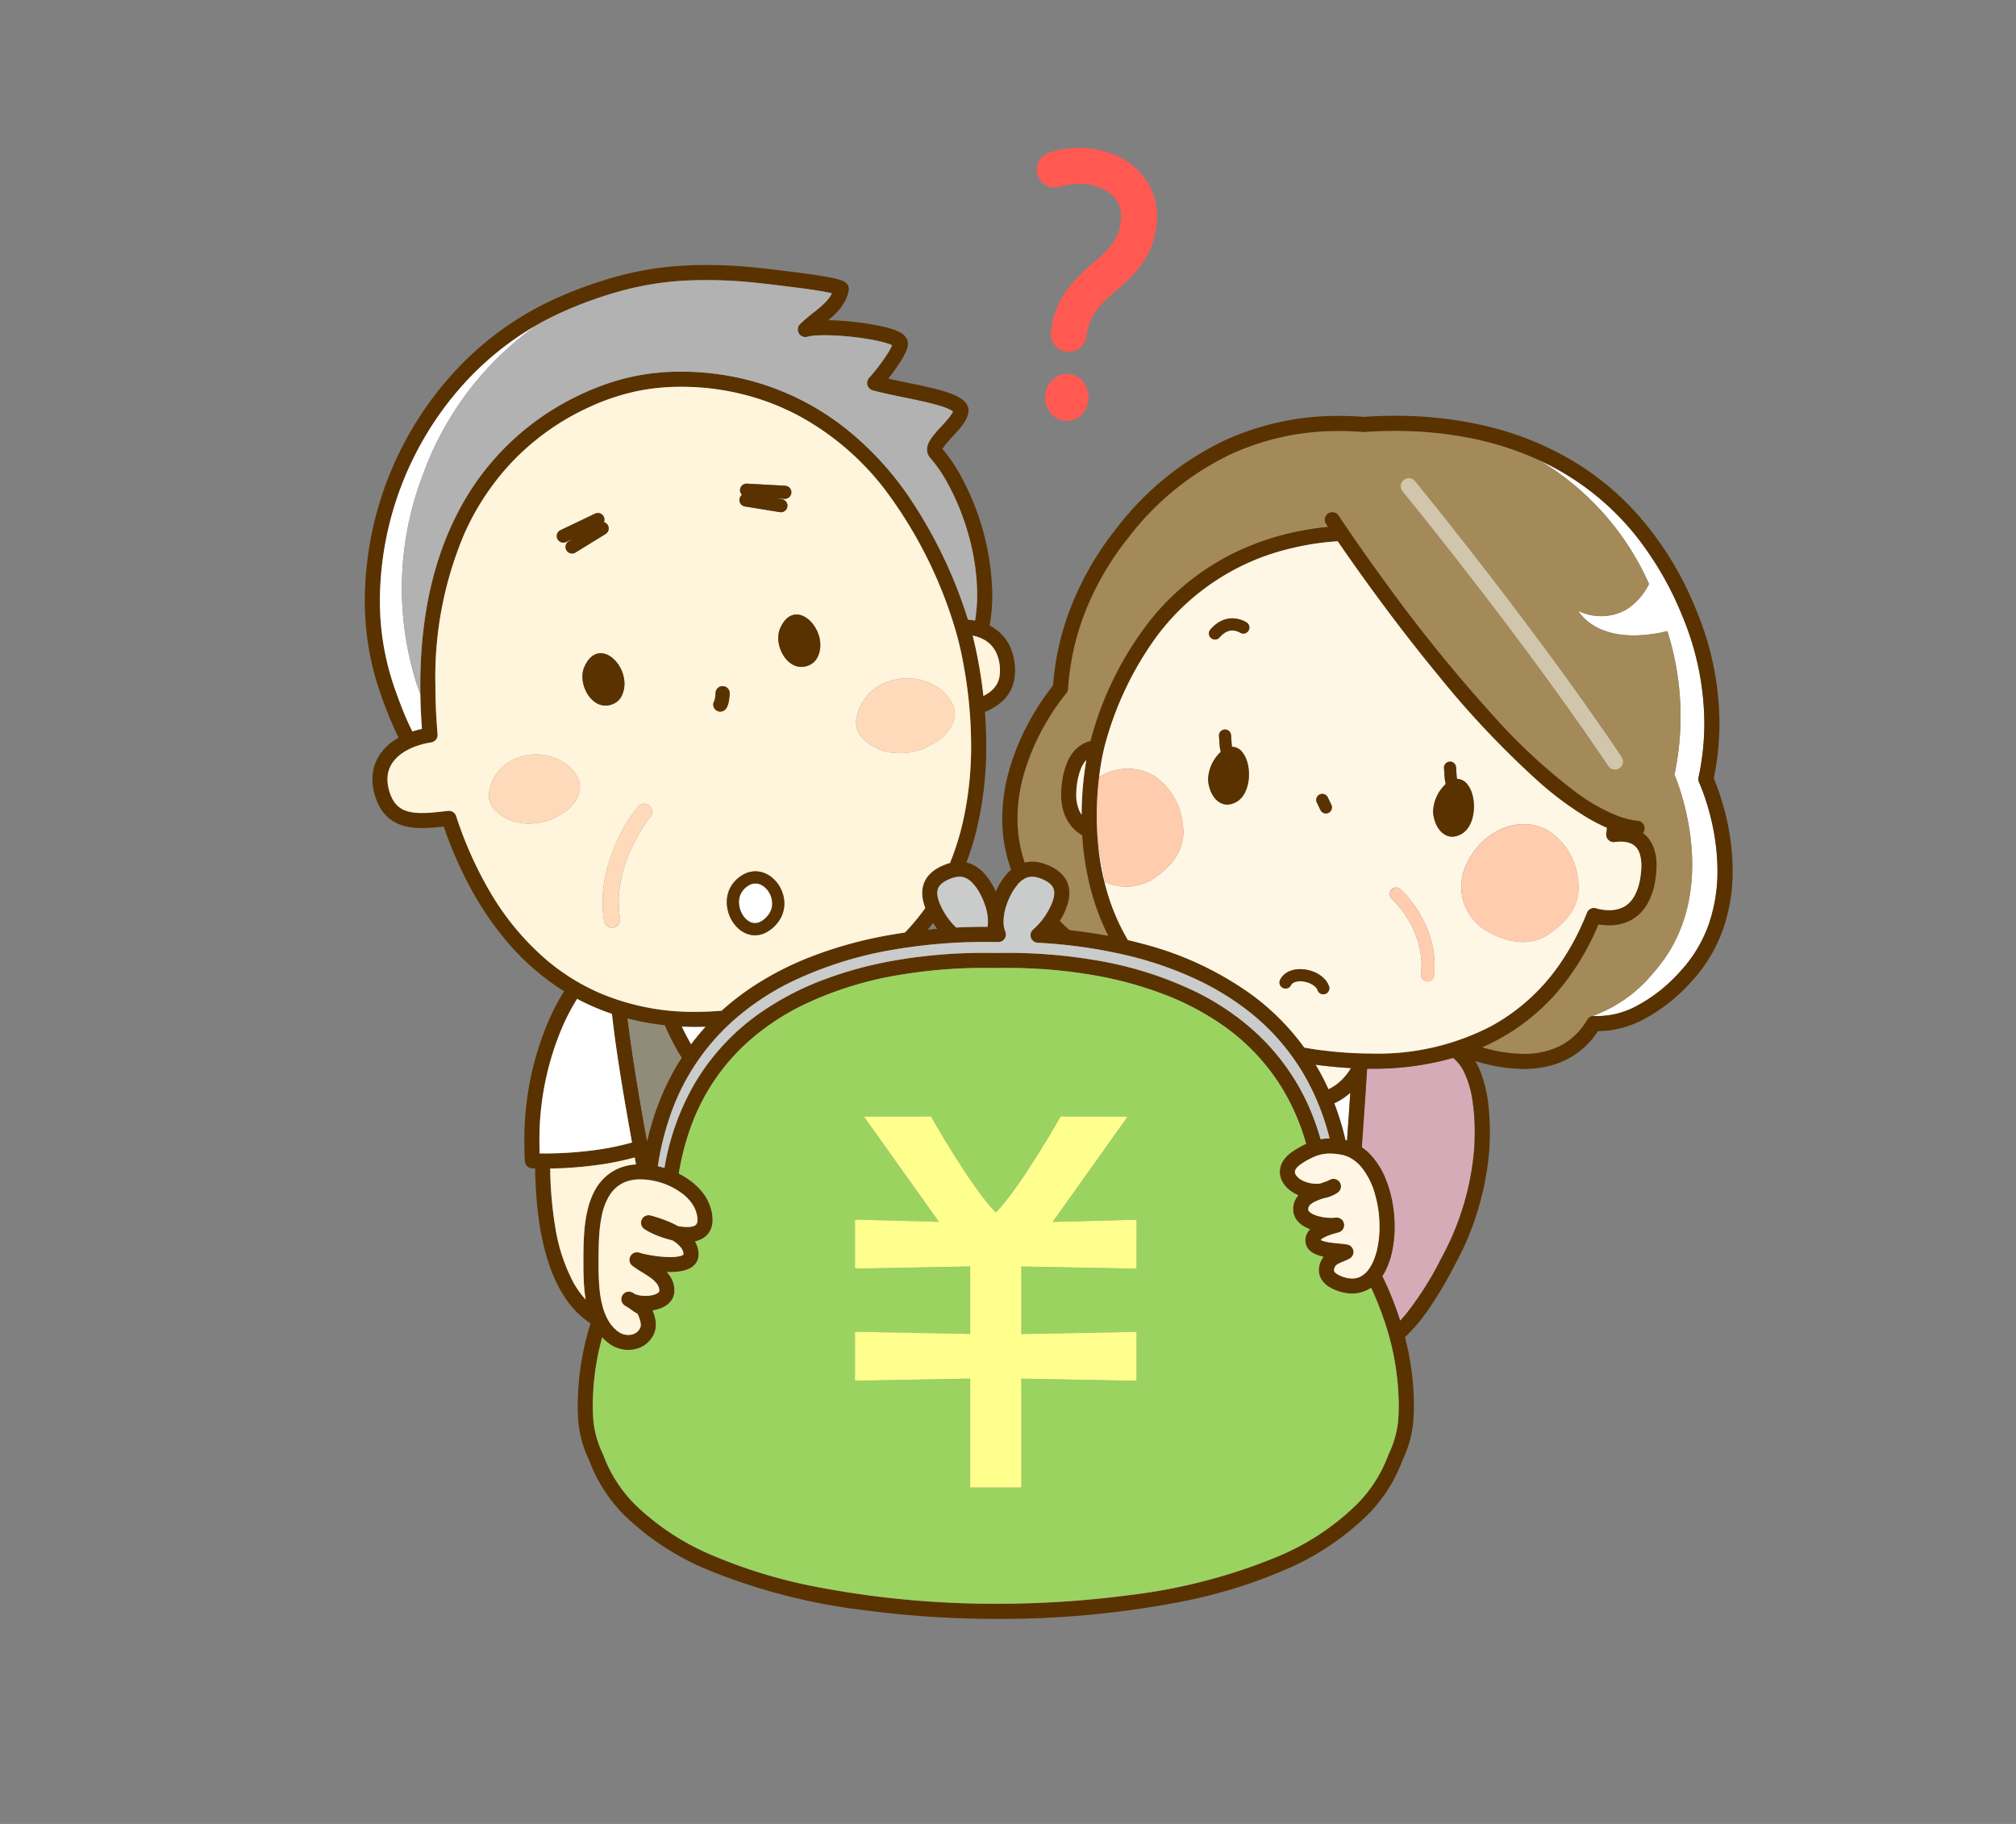 <svg xmlns="http://www.w3.org/2000/svg" width="210" height="190" viewBox="0 0 210 190">
  <rect x="0" y="0" width="210" height="190" fill="#808080" stroke="none"/>
  <g id="img_shikin" transform="translate(-1148 -1332)">
    <rect id="長方形_503" data-name="長方形 503" width="210" height="190" transform="translate(1148 1332)" fill="none"/>
    <path id="パス_776" data-name="パス 776" d="M102.32,103.411c.129-1.8.244-3.493.342-4.979a6.588,6.588,0,0,1-1.671,1.1,29.066,29.066,0,0,1,1.168,3.839c.054.011.108.024.161.037" transform="translate(1186 1347.401)" fill="#fff"/>
    <path id="パス_777" data-name="パス 777" d="M102.738,95.868q-1.563-.084-3.237-.294c-.03,0-.061,0-.092-.007l-.254-.038-.111-.015a25.471,25.471,0,0,1,1.341,2.568,4.837,4.837,0,0,0,.831-.5,5.754,5.754,0,0,0,1.522-1.716" transform="translate(1186 1347.401)" fill="#fff7e6"/>
    <path id="パス_778" data-name="パス 778" d="M114.48,96.221a4.255,4.255,0,0,0-1.044-1.358c-.025-.02-.051-.039-.077-.058a30.422,30.422,0,0,1-8.479,1.122c-.157,0-.317,0-.476,0-.131,2.06-.323,4.977-.555,8.181a5.6,5.6,0,0,1,.84.705,8.077,8.077,0,0,1,1.646,2.6,12.041,12.041,0,0,1,.631,2.069,14.181,14.181,0,0,1,.3,2.905,12.4,12.4,0,0,1-.236,2.453,8.264,8.264,0,0,1-.732,2.158,5.709,5.709,0,0,1-.313.532,34.5,34.5,0,0,1,1.677,4.08q.094.28.184.563.3-.324.593-.67a33.522,33.522,0,0,0,3.683-5.82,28.483,28.483,0,0,0,3.433-11.378c.033-.506.057-1.109.057-1.764a21.6,21.6,0,0,0-.235-3.294,10.144,10.144,0,0,0-.9-3.021" transform="translate(1186 1347.401)" fill="#d6abb8"/>
    <path id="パス_779" data-name="パス 779" d="M138.979,66.079a.781.781,0,0,1-.051-.488,26.645,26.645,0,0,0,.607-5.657,29.307,29.307,0,0,0-2.31-11.21,33.87,33.87,0,0,0-4.411-7.789,27.652,27.652,0,0,0-10.446-8.38,28.47,28.47,0,0,1,11.407,12.874,6.57,6.57,0,0,1-2.414,2.7,5.4,5.4,0,0,1-4.945.11s1.34,2.57,5.817,2.55a15.236,15.236,0,0,0,3.452-.449,29.453,29.453,0,0,1,.741,14.958c.435,1.03,5.036,12.522-2.182,20.616a14.519,14.519,0,0,1-6.381,4.532.738.738,0,0,1,.194-.015c.125.006.253.01.383.01a8.672,8.672,0,0,0,3.783-.92,16.252,16.252,0,0,0,4.75-3.68,14.154,14.154,0,0,0,3.1-5.192,16.816,16.816,0,0,0,.832-5.364,23.62,23.62,0,0,0-.869-6.161,22.58,22.58,0,0,0-1.056-3.046" transform="translate(1186 1347.401)" fill="#fff"/>
    <path id="パス_780" data-name="パス 780" d="M134.244,85.915c7.218-8.094,2.617-19.586,2.182-20.616a29.463,29.463,0,0,0-.74-14.958,15.258,15.258,0,0,1-3.453.45c-4.478.02-5.816-2.551-5.816-2.551a5.4,5.4,0,0,0,4.944-.11,6.563,6.563,0,0,0,2.414-2.7,28.461,28.461,0,0,0-11.407-12.873,32.115,32.115,0,0,0-7.254-2.332,40.226,40.226,0,0,0-7.8-.739c-1.13,0-2.2.043-3.2.113a.9.9,0,0,1-.116,0c-.812-.063-1.634-.1-2.465-.1a26.723,26.723,0,0,0-11.21,2.364,29.294,29.294,0,0,0-10.788,8.751,30.038,30.038,0,0,0-4.67,8.187,26.632,26.632,0,0,0-1.616,7.557.784.784,0,0,1-.183.455,22.257,22.257,0,0,0-1.842,2.615,23.707,23.707,0,0,0-2.528,5.635,17.183,17.183,0,0,0-.713,4.785,14.162,14.162,0,0,0,.755,4.6,3.129,3.129,0,0,1,.774-.1,3.816,3.816,0,0,1,.9.114,5.124,5.124,0,0,1,.843.293,4.831,4.831,0,0,1,.882.494,3.2,3.2,0,0,1,.736.724,2.7,2.7,0,0,1,.341.637,2.884,2.884,0,0,1,.173,1,4.038,4.038,0,0,1-.186,1.168,7.039,7.039,0,0,1-.548,1.291c-.084.155-.171.305-.261.453a11.488,11.488,0,0,0,.914.864c.042.036.085.07.127.1,1.292.143,2.641.337,4.024.6a24.47,24.47,0,0,1-1.933-5.213,29.359,29.359,0,0,1-.795-5.269A4.276,4.276,0,0,1,73.7,70.78a4.45,4.45,0,0,1-.994-1.935,6.375,6.375,0,0,1-.169-1.505,9.094,9.094,0,0,1,.093-1.263,7.851,7.851,0,0,1,.61-2.222,3.977,3.977,0,0,1,1.051-1.416,3.1,3.1,0,0,1,.878-.513,3.164,3.164,0,0,1,.425-.128,34.568,34.568,0,0,1,6.429-12.834,25.67,25.67,0,0,1,8.763-6.875,27.447,27.447,0,0,1,5.9-2.023,30.144,30.144,0,0,1,3.647-.573c-.135-.2-.207-.312-.208-.313a.788.788,0,0,1,.226-1.091.778.778,0,0,1,.227-.1.787.787,0,0,1,.864.328l.021.032.066.1c.058.088.144.218.258.387.226.338.56.832.988,1.455.856,1.245,2.086,3,3.584,5.051a164.338,164.338,0,0,0,11.323,13.965,60.261,60.261,0,0,0,8.5,7.841,18.9,18.9,0,0,0,4.4,2.473,8.426,8.426,0,0,0,1.661.436c.121.018.241.033.358.043a.786.786,0,0,1,.536,1.288,3,3,0,0,1,.415.364,3.319,3.319,0,0,1,.664,1.049,5.243,5.243,0,0,1,.34,1.977,9.594,9.594,0,0,1-.1,1.317,7.348,7.348,0,0,1-.834,2.632,4.435,4.435,0,0,1-1.449,1.565,4.28,4.28,0,0,1-1.12.51,5.109,5.109,0,0,1-1.426.194,6.288,6.288,0,0,1-1.116-.1,26.994,26.994,0,0,1-3.1,5.539A22.054,22.054,0,0,1,116.4,93.7a15.7,15.7,0,0,0,4.313.678,8.381,8.381,0,0,0,3.459-.673,6.652,6.652,0,0,0,2.212-1.591,7.592,7.592,0,0,0,.955-1.3.783.783,0,0,1,.347-.313l.008,0a.844.844,0,0,1,.17-.055,14.519,14.519,0,0,0,6.381-4.532m-3.557-21.307a.84.84,0,0,1-1.166-.229c-4.492-6.68-9.661-13.6-13.795-18.959-2.435-3.155-4.51-5.768-5.878-7.473-.956-1.19-1.567-1.938-1.713-2.117l-.035-.042a.84.84,0,0,1,1.3-1.067s1.011,1.233,2.67,3.313c1.224,1.535,2.8,3.534,4.59,5.844,4.21,5.443,9.587,12.618,14.257,19.565a.839.839,0,0,1-.228,1.165" transform="translate(1186 1347.401)" fill="#a38a58"/>
    <path id="パス_781" data-name="パス 781" d="M141.554,68.709a24.745,24.745,0,0,0-1.035-3.036,28.169,28.169,0,0,0,.592-5.739,30.886,30.886,0,0,0-2.428-11.808,34.048,34.048,0,0,0-6.431-10.3,28.989,28.989,0,0,0-6.011-4.967A31.949,31.949,0,0,0,116.5,28.91a41.174,41.174,0,0,0-9.188-1c-1.15,0-2.24.043-3.254.113-.83-.063-1.673-.1-2.526-.1a28.278,28.278,0,0,0-11.865,2.507A30.872,30.872,0,0,0,78.3,39.639a31.61,31.61,0,0,0-4.911,8.616A28.218,28.218,0,0,0,71.694,56a26.207,26.207,0,0,0-2.775,4.314,24.119,24.119,0,0,0-1.737,4.31A18.75,18.75,0,0,0,66.4,69.85a15.763,15.763,0,0,0,.922,5.349c-.066.056-.131.114-.194.176A6.494,6.494,0,0,0,65.956,77c-.081.153-.158.305-.229.458-.072-.153-.148-.306-.23-.458a7.384,7.384,0,0,0-.761-1.167,4.193,4.193,0,0,0-1.322-1.116,3.157,3.157,0,0,0-.746-.274,28.925,28.925,0,0,0,.907-2.814,36.5,36.5,0,0,0,1.157-9.384c0-1.215-.052-2.38-.135-3.479.106-.046.212-.092.316-.142a6.54,6.54,0,0,0,1.071-.628,4.7,4.7,0,0,0,.7-.63,3.939,3.939,0,0,0,.771-1.26,4.549,4.549,0,0,0,.277-1.617c0-.071,0-.143,0-.216a6,6,0,0,0-.524-2.327,4.564,4.564,0,0,0-.9-1.3,4.721,4.721,0,0,0-1.225-.88,18.172,18.172,0,0,0,.281-3.244,26.837,26.837,0,0,0-3.337-12.449,16.629,16.629,0,0,0-1.852-2.7,1.072,1.072,0,0,1,.055-.1,3.218,3.218,0,0,1,.234-.331c.174-.219.4-.473.649-.741.184-.2.379-.41.569-.625a7.957,7.957,0,0,0,.788-1.012,3.244,3.244,0,0,0,.289-.57,1.917,1.917,0,0,0,.131-.675c0-.029,0-.057,0-.086a.793.793,0,0,0-.036-.2,1.5,1.5,0,0,0-.279-.5,2.078,2.078,0,0,0-.353-.332,3.978,3.978,0,0,0-.793-.448,12.157,12.157,0,0,0-1.773-.586c-.993-.262-2.125-.493-3.238-.723-.648-.134-1.289-.267-1.889-.4l.025-.031a21.188,21.188,0,0,0,1.31-1.848,7.951,7.951,0,0,0,.477-.873,3.212,3.212,0,0,0,.159-.417,1.631,1.631,0,0,0,.076-.472,1.088,1.088,0,0,0-.079-.419.991.991,0,0,0-.137-.234c-.008-.01-.018-.019-.026-.028s-.03-.046-.045-.066a1.43,1.43,0,0,0-.316-.3,2.355,2.355,0,0,0-.312-.186,4.886,4.886,0,0,0-.673-.271,13.3,13.3,0,0,0-1.5-.383c-.842-.171-1.8-.311-2.769-.41-.834-.086-1.671-.14-2.438-.153a10.171,10.171,0,0,0,.954-.888,5.232,5.232,0,0,0,.716-.968,4.14,4.14,0,0,0,.445-1.168l0-.012c0-.008,0-.016.005-.025a.828.828,0,0,0-.03-.457.848.848,0,0,0-.1-.2.955.955,0,0,0-.2-.213,1.168,1.168,0,0,0-.159-.1,1.89,1.89,0,0,0-.269-.12,5.049,5.049,0,0,0-.546-.16c-.35-.086-.762-.166-1.192-.242-.645-.112-1.329-.211-1.862-.284-.267-.037-.5-.067-.662-.088L45.17,13l-.087-.011c-1.794-.223-3.3-.418-4.787-.558s-2.954-.223-4.655-.223c-.429,0-.873.005-1.336.016a33.279,33.279,0,0,0-8.217,1.221,43.771,43.771,0,0,0-6.744,2.5A32.569,32.569,0,0,0,9.157,23.523,35.479,35.479,0,0,0,0,47.07a29.123,29.123,0,0,0,1.607,9.7,41.191,41.191,0,0,0,1.777,4.4c.044.09.091.179.136.269l-.022.013c-.041.024-.082.047-.122.072-.07.042-.139.086-.207.13-.037.024-.075.048-.111.073-.087.059-.172.12-.255.182-.015.012-.031.023-.047.034q-.147.114-.288.237c-.023.02-.045.042-.067.062-.07.063-.138.126-.2.192-.03.029-.058.059-.086.089-.057.059-.112.119-.166.181l-.049.053c-.029.035-.058.07-.086.106l-.024.029c-.06.076-.118.155-.174.235-.006.009-.013.017-.019.025s-.022.034-.034.051l-.035.054c-.024.037-.047.074-.07.111l-.03.048c-.028.048-.055.1-.082.144l-.01.019c-.03.055-.059.111-.086.167-.008.017-.016.033-.023.049-.02.041-.038.081-.056.123-.01.02-.018.041-.027.062-.016.038-.032.077-.047.116l-.013.032-.011.032c-.015.039-.028.078-.042.118-.007.022-.015.044-.022.066L1,64.371c-.012.035-.022.071-.032.107,0,.017-.01.033-.014.049-.017.062-.033.125-.048.188l-.007.034c-.012.052-.023.1-.032.158,0,.021-.008.043-.011.065q-.012.064-.021.129c0,.025-.007.05-.01.075,0,.041-.01.083-.014.125,0,.026,0,.051-.007.076,0,.045-.006.09-.009.135,0,.022,0,.045,0,.067,0,.068,0,.136,0,.2a5.824,5.824,0,0,0,.227,1.57c.051.181.11.364.179.549h0a4.76,4.76,0,0,0,.833,1.461,3.909,3.909,0,0,0,.859.751,4.512,4.512,0,0,0,1.495.6,7.448,7.448,0,0,0,1.575.15c.133,0,.266,0,.4-.007l.128-.006c.092,0,.184-.008.275-.014l.132-.009c.094-.006.187-.013.28-.021l.109-.009.3-.028.039,0,.051,0L8,70.729l.061-.006.165-.018a41.992,41.992,0,0,0,2.844,6.5,32.521,32.521,0,0,0,3.6,5.316,25.668,25.668,0,0,0,6.087,5.337,23.741,23.741,0,0,0-1.63,3.117,31.5,31.5,0,0,0-2.506,12.632q0,.951.052,1.951a.787.787,0,0,0,.746.745c.006,0,.121.006.328.012a42.911,42.911,0,0,0,.379,5.308,26.112,26.112,0,0,0,.989,4.447,15.924,15.924,0,0,0,1.3,2.991,10.933,10.933,0,0,0,1.373,1.912,8.684,8.684,0,0,0,1.729,1.479,29.088,29.088,0,0,0-1.338,8.5q0,.619.031,1.238a11.654,11.654,0,0,0,1.15,4.506,15.934,15.934,0,0,0,3.683,5.753,27.525,27.525,0,0,0,8.694,5.684,62.355,62.355,0,0,0,16.075,4.176,105.082,105.082,0,0,0,13.917.931,98.9,98.9,0,0,0,19.67-1.859,52.563,52.563,0,0,0,10.443-3.25,27.74,27.74,0,0,0,8.573-5.682A15.961,15.961,0,0,0,108.1,136.7a11.654,11.654,0,0,0,1.15-4.506q.031-.618.031-1.238a28.423,28.423,0,0,0-.929-7.056,18.843,18.843,0,0,0,2.438-2.88,43.222,43.222,0,0,0,2.732-4.605,30.064,30.064,0,0,0,3.613-12.015c.034-.536.059-1.171.059-1.864a24.8,24.8,0,0,0-.137-2.666,13.315,13.315,0,0,0-1.022-4.062,7.334,7.334,0,0,0-.353-.676,17.567,17.567,0,0,0,5.034.823,10.7,10.7,0,0,0,2.891-.375,8.341,8.341,0,0,0,3.173-1.663,8.745,8.745,0,0,0,1.671-1.9,10.243,10.243,0,0,0,4.459-1.076,17.785,17.785,0,0,0,5.22-4.025,15.724,15.724,0,0,0,3.44-5.764,18.373,18.373,0,0,0,.914-5.866,25.157,25.157,0,0,0-.926-6.577M65.782,82.732h.03l.2,0a.788.788,0,0,0,.712-1.1,2.674,2.674,0,0,1-.182-1.041,5.147,5.147,0,0,1,.195-1.343,7.315,7.315,0,0,1,.609-1.507,5.845,5.845,0,0,1,.6-.919,2.629,2.629,0,0,1,.82-.708,1.606,1.606,0,0,1,.749-.182,2.2,2.2,0,0,1,.527.069,3.611,3.611,0,0,1,.586.205,3.394,3.394,0,0,1,.541.293,1.879,1.879,0,0,1,.293.239,1.217,1.217,0,0,1,.264.382,1.268,1.268,0,0,1,.094.5,2.5,2.5,0,0,1-.119.714,5.531,5.531,0,0,1-.429,1,7.248,7.248,0,0,1-1.645,2.085.787.787,0,0,0,.468,1.386,52.086,52.086,0,0,1,9.356,1.328A37.319,37.319,0,0,1,86.9,86.752a27.927,27.927,0,0,1,5.178,3.212A23.261,23.261,0,0,1,98.245,97.3a25.776,25.776,0,0,1,2.25,5.894,5.726,5.726,0,0,0-.936.082q-.216-.756-.467-1.476A23.4,23.4,0,0,0,92.9,92.243a26.654,26.654,0,0,0-6.469-4.39,38.642,38.642,0,0,0-10.51-3.259,54.362,54.362,0,0,0-8.98-.732H66.6q-.455,0-.874.007t-.874-.007h-.338a54.221,54.221,0,0,0-9.141.76,40.638,40.638,0,0,0-8.023,2.205,29.883,29.883,0,0,0-5.84,3.063,23.6,23.6,0,0,0-7.164,7.6,26.13,26.13,0,0,0-3.135,8.776c-.229-.069-.461-.129-.692-.179a29.105,29.105,0,0,1,1.286-5.258,23.385,23.385,0,0,1,6.2-9.571,26.869,26.869,0,0,1,6.531-4.428,39.725,39.725,0,0,1,10.8-3.345,56.613,56.613,0,0,1,9.338-.761c.385,0,.753,0,1.1.011M77.014,62.564a34.2,34.2,0,0,1,5.393-11.539A24.315,24.315,0,0,1,96.13,41.819a28.426,28.426,0,0,1,5.217-.828c1.9,2.768,5.818,8.324,10.46,13.954a96.8,96.8,0,0,0,10.472,11.093,34.237,34.237,0,0,0,5.245,3.862,17.58,17.58,0,0,0,1.857.937c-.016.187-.036.4-.062.628a.787.787,0,0,0,.238.653.8.8,0,0,0,.661.211,4.356,4.356,0,0,1,.621-.047,2.951,2.951,0,0,1,.773.1,1.816,1.816,0,0,1,.509.22,1.505,1.505,0,0,1,.316.269,1.909,1.909,0,0,1,.374.684,3.967,3.967,0,0,1,.167,1.225,7.917,7.917,0,0,1-.084,1.1,6.057,6.057,0,0,1-.551,1.9,3.251,3.251,0,0,1-.589.836,2.6,2.6,0,0,1-1.023.637,3.455,3.455,0,0,1-1.1.171,4.9,4.9,0,0,1-1.316-.189l-.047-.014a.786.786,0,0,0-.961.465,26.177,26.177,0,0,1-2.717,5.186,20.748,20.748,0,0,1-7.276,6.637,25.6,25.6,0,0,1-12.428,2.848A41.542,41.542,0,0,1,99.62,94c-.021,0-.041,0-.062,0l-.185-.028h-.011l-.184-.024a.426.426,0,0,0-.049-.01c-.43-.064-.85-.133-1.264-.207a25.222,25.222,0,0,0-5.386-5.442,33.835,33.835,0,0,0-11.366-5.347q-.813-.222-1.621-.41a22.04,22.04,0,0,1-2.188-5.1,26.682,26.682,0,0,1-.915-4.839c-.1-1.051-.146-2.063-.146-3.013a33.391,33.391,0,0,1,.245-4.019c.046-.379.1-.728.145-1.045.1-.622.194-1.116.266-1.451.036-.167.066-.295.086-.38.011-.041.019-.074.024-.093l.006-.022v-.005Zm28.47,51.99a7.178,7.178,0,0,1-.421,1.376,4.494,4.494,0,0,1-.441.809,2.593,2.593,0,0,1-.8.776,1.9,1.9,0,0,1-.979.26,3.079,3.079,0,0,1-1.114-.234,2.647,2.647,0,0,1-.373-.176,1.129,1.129,0,0,1-.333-.269.347.347,0,0,1-.053-.1.25.25,0,0,1-.015-.092.785.785,0,0,1,.1-.348.587.587,0,0,1,.154-.19,1.268,1.268,0,0,1,.206-.135c.13-.07.3-.141.5-.223a5.843,5.843,0,0,0,.667-.31.787.787,0,0,0-.219-1.456c-.145-.031-.29-.05-.446-.068-.272-.031-.576-.055-.885-.088-.231-.024-.464-.052-.678-.089-.16-.028-.309-.06-.437-.1a2.1,2.1,0,0,1-.246-.084.872.872,0,0,1-.1-.051v0a1.126,1.126,0,0,1,.289-.222,4.413,4.413,0,0,1,.818-.345c.147-.048.291-.091.423-.129s.251-.071.358-.1a.787.787,0,0,0-.335-1.533,3.344,3.344,0,0,1-.44.026,5.39,5.39,0,0,1-.906-.08,4.444,4.444,0,0,1-.673-.167,2.629,2.629,0,0,1-.412-.176,1.087,1.087,0,0,1-.351-.273.361.361,0,0,1-.055-.1.281.281,0,0,1-.016-.1v-.032a.635.635,0,0,1,.06-.236.7.7,0,0,1,.116-.169,1.634,1.634,0,0,1,.435-.313,6.667,6.667,0,0,1,.986-.394c.125-.022.249-.047.372-.081a3.684,3.684,0,0,0,1.055-.476.787.787,0,0,0-.8-1.356,3.647,3.647,0,0,1-.365.158c-.189.071-.41.143-.648.222a2.781,2.781,0,0,1-.357.023,3.4,3.4,0,0,1-.925-.134,2.793,2.793,0,0,1-.592-.239,1.8,1.8,0,0,1-.572-.471.868.868,0,0,1-.12-.216.5.5,0,0,1-.033-.177.469.469,0,0,1,.022-.142.854.854,0,0,1,.169-.291,2.109,2.109,0,0,1,.457-.391,7.755,7.755,0,0,1,1.543-.826,4.074,4.074,0,0,1,1.459-.261,6.347,6.347,0,0,1,1.239.135,3.124,3.124,0,0,1,.849.3,4.076,4.076,0,0,1,1.273,1.091,7.933,7.933,0,0,1,1.331,2.735,12.362,12.362,0,0,1,.461,3.353,10.821,10.821,0,0,1-.21,2.171m-5.1-16.472a25.352,25.352,0,0,0-1.342-2.567l.112.014.254.038c.031,0,.061.006.092.007q1.676.211,3.237.294a5.742,5.742,0,0,1-1.522,1.716,4.837,4.837,0,0,1-.831.5m2.277.35c-.1,1.486-.213,3.181-.342,4.979-.053-.013-.107-.026-.161-.037a29.068,29.068,0,0,0-1.168-3.839,6.588,6.588,0,0,0,1.671-1.1M29.106,112.614a4.338,4.338,0,0,0,.382.238,8.138,8.138,0,0,0,.837.4,10.845,10.845,0,0,0,1.554.515l.164.038c.067.041.133.083.2.126a2.837,2.837,0,0,1,.726.675,1.351,1.351,0,0,1,.174.333,1.043,1.043,0,0,1,.057.341v.009a.379.379,0,0,1-.08.054,1.681,1.681,0,0,1-.5.148,5.219,5.219,0,0,1-.818.057,12.177,12.177,0,0,1-1.88-.17c-.3-.049-.569-.1-.8-.154s-.412-.1-.516-.136a.787.787,0,0,0-.737,1.363,9.893,9.893,0,0,0,1,.667c.254.156.5.31.732.467a3.485,3.485,0,0,1,.809.72,1.351,1.351,0,0,1,.2.356,1.126,1.126,0,0,1,.072.392v0a.213.213,0,0,1-.01.072.185.185,0,0,1-.025.048.486.486,0,0,1-.14.128,1.66,1.66,0,0,1-.522.208,3.476,3.476,0,0,1-1.532-.009,2.09,2.09,0,0,1-.273-.089c-.094-.059-.192-.118-.3-.174a.787.787,0,0,0-.843,1.323,2.211,2.211,0,0,0,.377.232c.12.08.249.172.392.276a5.784,5.784,0,0,0,.623.4c.079.185.15.361.2.523a1.966,1.966,0,0,1,.12.608.829.829,0,0,1-.064.332,1.142,1.142,0,0,1-.265.367,1.215,1.215,0,0,1-.428.27,1.515,1.515,0,0,1-.533.093,1.833,1.833,0,0,1-.564-.091,1.771,1.771,0,0,1-.505-.258,3.827,3.827,0,0,1-1.067-1.235,5.948,5.948,0,0,1-.508-1.236,11.229,11.229,0,0,1-.385-2.189c-.066-.767-.081-1.552-.081-2.3,0-.321,0-.636,0-.942.006-.748.018-1.564.083-2.378a13.837,13.837,0,0,1,.251-1.794,6.276,6.276,0,0,1,.893-2.251,3.554,3.554,0,0,1,.733-.788,3.39,3.39,0,0,1,.994-.534l-.256-.745.256.745a4.422,4.422,0,0,1,1.414-.21,7.44,7.44,0,0,1,4.525,1.614,4.5,4.5,0,0,1,.889.987,3.194,3.194,0,0,1,.467,1.127,2.46,2.46,0,0,1,.052.471.926.926,0,0,1-.071.4.425.425,0,0,1-.1.138.59.59,0,0,1-.121.083,1.125,1.125,0,0,1-.317.1,2.446,2.446,0,0,1-.474.041,5.071,5.071,0,0,1-.955-.1,10.291,10.291,0,0,0-1.328-.613c-.592-.226-1.138-.386-1.517-.493a.788.788,0,0,0-.667,1.4m4.215-20.469q-.156-.312-.29-.6c.479.023.966.037,1.462.036.328,0,.66-.006.995-.016q-.783.858-1.5,1.81c-.249-.427-.472-.841-.668-1.229m-1.407.707c.3.6.664,1.257,1.09,1.938-.193.3-.383.6-.565.911a27.261,27.261,0,0,0-3.027,7.781c-.3-1.616-.575-3.2-.832-4.718-.508-3-.925-5.767-1.2-8.058a26.71,26.71,0,0,0,3.863.7c.18.427.4.915.667,1.444M59.045,80.939c.05-.063.1-.128.146-.193q.205.319.431.612c-.325.028-.655.059-.988.093.14-.169.278-.34.411-.512m4.181-4.432a4.955,4.955,0,0,1,.883,1.234,7.329,7.329,0,0,1,.609,1.509,5.105,5.105,0,0,1,.195,1.343,3.162,3.162,0,0,1-.045.554h-.187c-.931,0-1.962.023-3.068.079-.037-.035-.074-.069-.11-.1a7.46,7.46,0,0,1-1.316-1.784,5.392,5.392,0,0,1-.429-1,2.5,2.5,0,0,1-.119-.714,1.275,1.275,0,0,1,.075-.454,1.071,1.071,0,0,1,.142-.264,1.594,1.594,0,0,1,.378-.365,3.271,3.271,0,0,1,.6-.332A3.578,3.578,0,0,1,61.417,76a2.193,2.193,0,0,1,.526-.069,1.629,1.629,0,0,1,.5.078,2.016,2.016,0,0,1,.782.5M65.7,52.444a4.264,4.264,0,0,1,.46,1.885c0,.053,0,.106,0,.157a3.147,3.147,0,0,1-.113.871,2.328,2.328,0,0,1-.253.582,2.764,2.764,0,0,1-.762.8,4.6,4.6,0,0,1-.592.36c-.151-1.357-.343-2.577-.536-3.608-.214-1.146-.428-2.061-.586-2.682.128.027.252.057.372.093a3.768,3.768,0,0,1,.972.432A2.961,2.961,0,0,1,65.7,52.444m-62.606,3.8A27.539,27.539,0,0,1,1.575,47.07a33.91,33.91,0,0,1,8.747-22.487,31.335,31.335,0,0,1,7.621-6.139q1.012-.578,2.073-1.079a42.138,42.138,0,0,1,6.5-2.407A31.628,31.628,0,0,1,34.343,13.8c.451-.011.882-.016,1.3-.016,1.65,0,3.058.08,4.508.216s2.941.329,4.739.553l.073.009c.294.036,1.43.18,2.476.356.261.044.516.09.749.136.172.034.332.069.472.1a2.956,2.956,0,0,1-.23.4,4.474,4.474,0,0,1-.574.665c-.336.33-.744.656-1.178,1a17.5,17.5,0,0,0-1.334,1.145.787.787,0,0,0,.768,1.319,4.166,4.166,0,0,1,.72-.117c.31-.028.679-.042,1.083-.042a29.447,29.447,0,0,1,4.746.439c.372.066.721.137,1.035.212.236.056.452.113.64.171a4.12,4.12,0,0,1,.6.223c-.018.044-.039.092-.065.145a7.759,7.759,0,0,1-.439.766c-.276.433-.62.913-.96,1.355s-.679.85-.94,1.138a.787.787,0,0,0,.373,1.289c.835.229,1.784.434,2.749.634.723.151,1.454.3,2.146.45.519.114,1.015.23,1.467.349.338.09.652.181.93.274a5,5,0,0,1,.955.41,1.22,1.22,0,0,1,.123.084,1.441,1.441,0,0,1-.088.178,5.336,5.336,0,0,1-.586.778c-.188.217-.4.444-.61.674a12.97,12.97,0,0,0-.9,1.054,3.415,3.415,0,0,0-.348.571,1.916,1.916,0,0,0-.123.332,1.524,1.524,0,0,0-.053.389,1.291,1.291,0,0,0,.079.445,1.267,1.267,0,0,0,.243.4,14.845,14.845,0,0,1,1.765,2.553,25.3,25.3,0,0,1,2.218,5.423,23.3,23.3,0,0,1,.918,6.255,16.77,16.77,0,0,1-.216,2.735,7.2,7.2,0,0,0-.738-.1,48.724,48.724,0,0,0-6.415-13.182,32.491,32.491,0,0,0-6.066-6.524,27.332,27.332,0,0,0-9.4-4.972,27.9,27.9,0,0,0-7.952-1.154,23.27,23.27,0,0,0-9.286,1.836,27.989,27.989,0,0,0-5.629,3.113A27.29,27.29,0,0,0,9.67,38.028c-2.328,4.5-3.891,10.361-3.89,17.953,0,.311,0,.626.009.942q.029,1.739.167,3.594l-.072.017c-.063.014-.125.03-.186.046l-.1.026c-.088.023-.177.048-.264.074l-.023.006-.013,0c-.112.034-.224.07-.334.108-.231-.452-.448-.917-.652-1.386-.466-1.075-.864-2.17-1.216-3.166m58.474-5.885,0,0,0,0M18.839,84.515a27.869,27.869,0,0,1-5.9-7.192,40.036,40.036,0,0,1-3.424-7.716.788.788,0,0,0-.832-.537l-.218.023-.158.018c-.268.029-.534.059-.8.085l-.113.012-.231.021-.145.013-.246.018-.114.008-.292.015-.064,0q-.18.006-.354.006a6.184,6.184,0,0,1-1.116-.09,3.43,3.43,0,0,1-.7-.2,2.387,2.387,0,0,1-.832-.568h0l-.044-.049c-.015-.017-.031-.034-.046-.052h0a2.363,2.363,0,0,1-.17-.225,3.424,3.424,0,0,1-.373-.745,4.558,4.558,0,0,1-.309-1.575h0c0-.071,0-.14.007-.209,0-.027,0-.054.007-.081s.007-.083.012-.124l.012-.079c.006-.041.013-.081.021-.121s.01-.049.015-.074.018-.078.029-.117.014-.052.021-.078l.027-.086c.009-.028.019-.056.029-.083s.019-.053.029-.078.025-.061.038-.091.019-.044.03-.066.028-.061.043-.091.02-.039.031-.058c.037-.069.076-.138.118-.205l.012-.017c.039-.061.081-.12.125-.179L3,63.9c.047-.061.1-.122.15-.181.024-.028.052-.055.077-.082s.076-.081.117-.121c.058-.057.119-.112.183-.167l.052-.042c.05-.043.1-.084.156-.125l.067-.05c.055-.04.111-.08.169-.118.019-.013.037-.026.057-.038.076-.05.155-.1.235-.146l.05-.027c.065-.037.132-.073.2-.108.029-.016.059-.03.088-.045.059-.029.119-.058.18-.086l.092-.042c.087-.038.176-.076.267-.111l.043-.016c.079-.031.159-.06.24-.088l.1-.035c.065-.022.131-.042.2-.062l.1-.031c.089-.026.179-.05.27-.073l.03-.008c.1-.025.2-.048.307-.07l.094-.019c.076-.015.151-.029.227-.042.03-.005.059-.011.089-.015l.078-.014a.788.788,0,0,0,.662-.864c-.007-.058-.011-.1-.014-.13a.25.25,0,0,1,0-.032v0q-.215-2.586-.211-4.924a38.234,38.234,0,0,1,3.007-15.76,26.515,26.515,0,0,1,4.891-7.406,25.961,25.961,0,0,1,8.241-5.857,23.121,23.121,0,0,1,5.116-1.666l.018,0a22.251,22.251,0,0,1,4.365-.4,26.407,26.407,0,0,1,6.568.829A25.5,25.5,0,0,1,45.369,28a28.324,28.324,0,0,1,8.837,7.634,46.175,46.175,0,0,1,7.36,14.726,35.328,35.328,0,0,1,.8,3.467,46.76,46.76,0,0,1,.791,8.414,35.769,35.769,0,0,1-.851,7.96A27.516,27.516,0,0,1,60.954,74.5a5.208,5.208,0,0,0-.758.27,5.071,5.071,0,0,0-.79.429,3.554,3.554,0,0,0-.527.434,2.762,2.762,0,0,0-.6.877,2.816,2.816,0,0,0-.219,1.116,4.07,4.07,0,0,0,.185,1.168c.039.129.086.261.137.394a21.87,21.87,0,0,1-2.124,2.56q-.671.1-1.355.216a43.424,43.424,0,0,0-8.576,2.357,31.862,31.862,0,0,0-6.24,3.272,26.731,26.731,0,0,0-2.924,2.3q-1.38.114-2.674.114a24.873,24.873,0,0,1-10.038-1.97,22.414,22.414,0,0,1-5.616-3.52M7.566,60.9v0h0Zm13,30.709a22.124,22.124,0,0,1,1.55-2.958c.2.105.394.208.594.307a23.74,23.74,0,0,0,3.031,1.255c.27,2.462.723,5.492,1.284,8.812.25,1.481.522,3.019.808,4.589a27.533,27.533,0,0,1-3.689.766,39.812,39.812,0,0,1-5.472.376c-.171,0-.324,0-.461,0-.013-.386-.02-.768-.02-1.142a29.913,29.913,0,0,1,2.375-12m1.173,26.6a18.478,18.478,0,0,1-1.926-5.946,39.573,39.573,0,0,1-.5-5.942,41.331,41.331,0,0,0,5.047-.386,29.575,29.575,0,0,0,3.755-.77q.068.362.136.726a5.653,5.653,0,0,0-1.461.279,4.962,4.962,0,0,0-1.312.677,5.29,5.29,0,0,0-1.554,1.823,8,8,0,0,0-.643,1.655,14.241,14.241,0,0,0-.424,2.618c-.067.866-.079,1.705-.085,2.451,0,.3,0,.623,0,.953,0,.685.012,1.416.065,2.159.036.487.09.979.171,1.468a9.422,9.422,0,0,1-1.269-1.765m85.932,13.9a10.09,10.09,0,0,1-1.011,3.935l-.018.037-.014.039a14.35,14.35,0,0,1-3.339,5.222A26.173,26.173,0,0,1,95.2,146.7a58.25,58.25,0,0,1-15.408,4.057,105.077,105.077,0,0,1-14.066.917,97.882,97.882,0,0,1-19.039-1.826,53.1,53.1,0,0,1-10.325-3.15,25.982,25.982,0,0,1-8.2-5.346,14.36,14.36,0,0,1-3.338-5.222l-.014-.039-.018-.037a10.073,10.073,0,0,1-1.011-3.935c-.02-.384-.029-.771-.029-1.158a27.052,27.052,0,0,1,.976-7.028,5.111,5.111,0,0,0,.727.654,3.365,3.365,0,0,0,.952.487,3.441,3.441,0,0,0,1.052.169,3.1,3.1,0,0,0,1.086-.193,2.8,2.8,0,0,0,.977-.62,2.716,2.716,0,0,0,.613-.878,2.4,2.4,0,0,0,.189-.946,3.5,3.5,0,0,0-.2-1.106c-.044-.132-.092-.257-.141-.38.073-.011.146-.023.219-.038a3.808,3.808,0,0,0,.7-.208,2.77,2.77,0,0,0,.489-.26,2.046,2.046,0,0,0,.611-.63,1.752,1.752,0,0,0,.188-.436,1.83,1.83,0,0,0,.065-.485v-.025a2.744,2.744,0,0,0-.137-.826,2.909,2.909,0,0,0-.294-.621,3.468,3.468,0,0,0-.359-.47c.111,0,.223.007.334.007a7.011,7.011,0,0,0,.947-.059,4.083,4.083,0,0,0,.672-.147,2.676,2.676,0,0,0,.477-.2,1.939,1.939,0,0,0,.334-.234,1.554,1.554,0,0,0,.546-1.2v0a2.613,2.613,0,0,0-.2-.993,2.79,2.79,0,0,0-.183-.367c.034-.007.068-.013.1-.021a2.585,2.585,0,0,0,.661-.256,2.092,2.092,0,0,0,.447-.334,2.034,2.034,0,0,0,.474-.736,2.57,2.57,0,0,0,.155-.914,3.99,3.99,0,0,0-.082-.777,4.927,4.927,0,0,0-1.044-2.162,6.7,6.7,0,0,0-1.322-1.221,8.4,8.4,0,0,0-1.074-.64,27.052,27.052,0,0,1,1.141-4.537A21.807,21.807,0,0,1,39.63,93.4a25.043,25.043,0,0,1,6.089-4.128A37.075,37.075,0,0,1,55.8,86.147a52.756,52.756,0,0,1,8.716-.71h.338q.449,0,.861.006h.025q.414-.006.862-.006h.337a52.665,52.665,0,0,1,8.874.737,39.04,39.04,0,0,1,7.71,2.118,28.229,28.229,0,0,1,5.533,2.9,22.021,22.021,0,0,1,6.693,7.093,23.419,23.419,0,0,1,2.307,5.467,10.6,10.6,0,0,0-1.383.789,3.365,3.365,0,0,0-.993.958,2.307,2.307,0,0,0-.271.573,2.046,2.046,0,0,0-.092.607,2.123,2.123,0,0,0,.221.935,2.877,2.877,0,0,0,.915,1.052,4.047,4.047,0,0,0,.8.448,2.377,2.377,0,0,0-.15.188,2.21,2.21,0,0,0-.27.515,2.28,2.28,0,0,0-.127.6q-.006.077-.006.153a1.869,1.869,0,0,0,.147.732,2.02,2.02,0,0,0,.328.521,2.736,2.736,0,0,0,.788.612,4.334,4.334,0,0,0,.5.223,2,2,0,0,0-.161.189,1.677,1.677,0,0,0-.234.433,1.544,1.544,0,0,0-.092.524,1.674,1.674,0,0,0,.031.315,1.4,1.4,0,0,0,.143.392,1.433,1.433,0,0,0,.215.3,1.876,1.876,0,0,0,.486.365,3.6,3.6,0,0,0,.911.318c.036.008.073.014.11.021a2.159,2.159,0,0,0-.214.336,2.33,2.33,0,0,0-.277,1.063,1.832,1.832,0,0,0,.184.806,2.015,2.015,0,0,0,.321.474,2.749,2.749,0,0,0,.611.5,4.19,4.19,0,0,0,.661.322,4.654,4.654,0,0,0,1.686.342,3.542,3.542,0,0,0,1.1-.172,3.457,3.457,0,0,0,.882-.437,32.666,32.666,0,0,1,1.35,3.368,27.9,27.9,0,0,1,1.529,8.848c0,.387-.01.774-.029,1.158m7.886-27.815a28.488,28.488,0,0,1-3.433,11.379,33.544,33.544,0,0,1-3.684,5.82q-.29.345-.592.669-.09-.282-.184-.562a34.6,34.6,0,0,0-1.677-4.08,6.084,6.084,0,0,0,.313-.532,8.327,8.327,0,0,0,.732-2.158,12.416,12.416,0,0,0,.235-2.453,14.112,14.112,0,0,0-.3-2.905,12.1,12.1,0,0,0-.63-2.069,8.058,8.058,0,0,0-1.647-2.6,5.594,5.594,0,0,0-.839-.706c.232-3.2.424-6.121.554-8.18.16,0,.319,0,.477,0a30.394,30.394,0,0,0,8.479-1.123c.025.02.052.038.077.059a4.258,4.258,0,0,1,1.044,1.358,10.164,10.164,0,0,1,.9,3.021,21.6,21.6,0,0,1,.234,3.294c0,.655-.024,1.257-.056,1.763m24.514-23.65a14.154,14.154,0,0,1-3.1,5.192,16.252,16.252,0,0,1-4.75,3.68,8.672,8.672,0,0,1-3.783.92c-.13,0-.258,0-.383-.01a.738.738,0,0,0-.194.015.824.824,0,0,0-.17.055l-.008,0a.791.791,0,0,0-.348.313,7.592,7.592,0,0,1-.955,1.3,6.637,6.637,0,0,1-2.211,1.591,8.4,8.4,0,0,1-3.46.673A15.732,15.732,0,0,1,116.4,93.7a22.054,22.054,0,0,0,9.008-7.272,26.994,26.994,0,0,0,3.1-5.539,6.288,6.288,0,0,0,1.116.1,5.075,5.075,0,0,0,1.426-.195,4.255,4.255,0,0,0,1.119-.509,4.429,4.429,0,0,0,1.45-1.565,7.368,7.368,0,0,0,.834-2.633,9.582,9.582,0,0,0,.1-1.316,5.243,5.243,0,0,0-.34-1.977,3.336,3.336,0,0,0-.664-1.049,3,3,0,0,0-.415-.364A.786.786,0,0,0,132.6,70.1c-.117-.01-.236-.026-.357-.043a8.426,8.426,0,0,1-1.661-.436,18.9,18.9,0,0,1-4.4-2.473,60.267,60.267,0,0,1-8.5-7.841A164.143,164.143,0,0,1,106.36,45.34c-1.5-2.048-2.729-3.806-3.584-5.051-.428-.623-.762-1.117-.989-1.455l-.258-.387-.065-.1c-.015-.022-.021-.033-.021-.033a.79.79,0,0,0-.865-.328.816.816,0,0,0-.226.1.786.786,0,0,0-.226,1.09s.073.112.208.314a30.083,30.083,0,0,0-3.647.573,27.5,27.5,0,0,0-5.9,2.022,25.667,25.667,0,0,0-8.763,6.876A34.553,34.553,0,0,0,75.593,61.8a3.087,3.087,0,0,0-1.3.641,3.977,3.977,0,0,0-1.051,1.416,7.818,7.818,0,0,0-.61,2.222,9.1,9.1,0,0,0-.094,1.263,6.322,6.322,0,0,0,.17,1.505,4.429,4.429,0,0,0,.994,1.934,4.3,4.3,0,0,0,1.032.838,29.454,29.454,0,0,0,.8,5.269A24.519,24.519,0,0,0,77.459,82.1c-1.382-.262-2.732-.455-4.023-.6-.043-.035-.085-.068-.128-.1a11.845,11.845,0,0,1-.913-.864c.089-.148.177-.3.26-.453a7.147,7.147,0,0,0,.549-1.291,4.072,4.072,0,0,0,.186-1.168,2.871,2.871,0,0,0-.174-1,2.691,2.691,0,0,0-.34-.636,3.2,3.2,0,0,0-.736-.724,4.864,4.864,0,0,0-.882-.494,5.124,5.124,0,0,0-.843-.293,3.772,3.772,0,0,0-.9-.115,3.235,3.235,0,0,0-.775.1,14.206,14.206,0,0,1-.755-4.6,17.183,17.183,0,0,1,.714-4.785,23.734,23.734,0,0,1,2.528-5.636,22.384,22.384,0,0,1,1.841-2.614.788.788,0,0,0,.184-.455A26.632,26.632,0,0,1,74.863,48.8a30.033,30.033,0,0,1,4.669-8.187,29.3,29.3,0,0,1,10.789-8.751,26.708,26.708,0,0,1,11.21-2.364c.831,0,1.653.034,2.465.1a1.122,1.122,0,0,0,.116,0c1-.07,2.068-.113,3.2-.113a40.226,40.226,0,0,1,7.8.739,32.119,32.119,0,0,1,7.253,2.331,27.664,27.664,0,0,1,10.447,8.38,33.871,33.871,0,0,1,4.411,7.789,29.307,29.307,0,0,1,2.31,11.21,26.579,26.579,0,0,1-.608,5.657.788.788,0,0,0,.051.488,22.276,22.276,0,0,1,1.056,3.046,23.574,23.574,0,0,1,.87,6.161,16.816,16.816,0,0,1-.832,5.364M74.436,69.057a4.1,4.1,0,0,1-.326-1.717,7.489,7.489,0,0,1,.078-1.044,6.715,6.715,0,0,1,.414-1.63,3.1,3.1,0,0,1,.409-.72,2.056,2.056,0,0,1,.146-.166,34.532,34.532,0,0,0-.488,5.689,2.785,2.785,0,0,1-.233-.412" transform="translate(1186 1347.401)" fill="#5a3200"/>
    <path id="パス_782" data-name="パス 782" d="M75.01,63.946a3.1,3.1,0,0,0-.409.72,6.715,6.715,0,0,0-.414,1.63,7.634,7.634,0,0,0-.077,1.044,4.085,4.085,0,0,0,.325,1.717,2.785,2.785,0,0,0,.233.412,34.532,34.532,0,0,1,.488-5.689,2.056,2.056,0,0,0-.146.166" transform="translate(1186 1347.401)" fill="#fff7e6"/>
    <path id="パス_783" data-name="パス 783" d="M77.008,62.585c-.005.019-.013.052-.024.093-.02.085-.05.213-.086.38-.071.336-.169.829-.266,1.452-.05.316-.1.665-.145,1.044a5.507,5.507,0,0,1,5.61-.213,6.9,6.9,0,0,1,3.121,5.216c.36,2.549-1.217,4.366-3.159,5.643a5.3,5.3,0,0,1-4.937.283c-.228-1.275-.435-2.536-.72-3.85,0-.016-.009-.032-.014-.047a26.682,26.682,0,0,0,.915,4.839,22.04,22.04,0,0,0,2.188,5.1q.807.189,1.621.41a33.854,33.854,0,0,1,11.366,5.347,25.2,25.2,0,0,1,5.386,5.442c.414.074.834.143,1.264.207l.049.01.184.024h.011l.185.028c.021,0,.041,0,.062,0a41.542,41.542,0,0,0,5.261.351A25.586,25.586,0,0,0,117.308,91.5a20.748,20.748,0,0,0,7.276-6.637,26.177,26.177,0,0,0,2.717-5.186.786.786,0,0,1,.961-.465l.047.014a4.9,4.9,0,0,0,1.316.189,3.428,3.428,0,0,0,1.1-.171,2.6,2.6,0,0,0,1.023-.637,3.251,3.251,0,0,0,.589-.836,6.03,6.03,0,0,0,.551-1.9,7.917,7.917,0,0,0,.084-1.1,3.966,3.966,0,0,0-.167-1.225,1.893,1.893,0,0,0-.374-.684,1.5,1.5,0,0,0-.316-.269,1.816,1.816,0,0,0-.509-.22,2.951,2.951,0,0,0-.773-.1,4.356,4.356,0,0,0-.621.047.788.788,0,0,1-.9-.864c.026-.232.046-.441.062-.628a17.578,17.578,0,0,1-1.857-.937,34.237,34.237,0,0,1-5.245-3.862,96.888,96.888,0,0,1-10.472-11.093c-4.642-5.63-8.563-11.186-10.459-13.954a28.423,28.423,0,0,0-5.218.828,24.315,24.315,0,0,0-13.723,9.206,34.2,34.2,0,0,0-5.393,11.539l0-.006v.005l-.006.022m46.268,8.543a6.9,6.9,0,0,1,3.121,5.216c.361,2.549-1.216,4.367-3.158,5.644-1.959,1.288-4.3.76-6.255-.338a5.348,5.348,0,0,1-2.573-6.092c1.148-3.791,5.294-6.389,8.865-4.43M112.6,66.268c-.014-.049-.026-.1-.037-.147a4.2,4.2,0,0,1-.08-.522c-.034-.343-.042-.678-.069-.986a.629.629,0,1,1,1.254-.109c.023.268.034.523.05.752.012.179.029.341.052.478a1.415,1.415,0,0,1,1.139.657c.975,1.292.847,4.209-.659,5.075-1.667.96-2.876-.633-2.972-2.291a4.1,4.1,0,0,1,1.322-2.907m-5.674,11.01a.683.683,0,0,1,.964-.05A10.257,10.257,0,0,1,109.03,78.5a12.171,12.171,0,0,1,1.856,3.418,10.048,10.048,0,0,1,.556,3.266,9.826,9.826,0,0,1-.059,1.071.683.683,0,0,1-1.357-.151,8.288,8.288,0,0,0,.051-.92,8.632,8.632,0,0,0-.449-2.723,10.33,10.33,0,0,0-1.014-2.162,10.453,10.453,0,0,0-1.627-2.053l-.008-.008a.683.683,0,0,1-.049-.963m-7.465-9.919a.63.63,0,0,1,.841.295l.372.775a.63.63,0,1,1-1.135.546q-.186-.388-.373-.775a.631.631,0,0,1,.295-.841M95.358,86.644a1.825,1.825,0,0,1,.395-.512,2.051,2.051,0,0,1,.517-.339,2.777,2.777,0,0,1,1.165-.236,3.82,3.82,0,0,1,1.368.26,3.179,3.179,0,0,1,1.163.757,2.143,2.143,0,0,1,.49.818.63.63,0,0,1-1.2.377.781.781,0,0,0-.133-.247,1.383,1.383,0,0,0-.259-.251,2.36,2.36,0,0,0-.814-.375,2.431,2.431,0,0,0-.612-.079,1.681,1.681,0,0,0-.506.07.87.87,0,0,0-.329.178.6.6,0,0,0-.126.162.63.63,0,1,1-1.116-.583M88.085,50.178a3.95,3.95,0,0,1,.673-.622,2.95,2.95,0,0,1,.893-.443,2.568,2.568,0,0,1,.715-.1,2.97,2.97,0,0,1,1.458.408.63.63,0,1,1-.615,1.1,1.717,1.717,0,0,0-.843-.247,1.284,1.284,0,0,0-.363.052,1.565,1.565,0,0,0-.344.149,2.5,2.5,0,0,0-.623.532.63.63,0,0,1-.951-.826m1.08,12.744c-.014-.049-.026-.1-.037-.147a4.206,4.206,0,0,1-.08-.522c-.034-.343-.042-.678-.069-.986a.629.629,0,1,1,1.254-.109c.024.268.034.523.05.752.012.179.029.341.052.478a1.415,1.415,0,0,1,1.139.657c.975,1.292.847,4.209-.659,5.076-1.667.959-2.876-.634-2.972-2.292a4.1,4.1,0,0,1,1.322-2.907" transform="translate(1186 1347.401)" fill="#fff7e6"/>
    <path id="パス_784" data-name="パス 784" d="M99.543,68.974a.63.63,0,0,0,1.136-.546l-.373-.775a.63.63,0,0,0-1.135.547l.372.774" transform="translate(1186 1347.401)" fill="#5a3200"/>
    <path id="パス_785" data-name="パス 785" d="M88.148,51.066A.631.631,0,0,0,89.037,51a2.481,2.481,0,0,1,.623-.532A1.558,1.558,0,0,1,90,50.323a1.291,1.291,0,0,1,.364-.052,1.714,1.714,0,0,1,.842.247.63.63,0,1,0,.615-1.1,2.972,2.972,0,0,0-1.457-.407,2.563,2.563,0,0,0-.715.1,2.95,2.95,0,0,0-.893.443,3.991,3.991,0,0,0-.674.621.63.63,0,0,0,.063.889" transform="translate(1186 1347.401)" fill="#5a3200"/>
    <path id="パス_786" data-name="パス 786" d="M77.123,76.482A5.3,5.3,0,0,0,82.06,76.2c1.942-1.277,3.519-3.1,3.159-5.644A6.9,6.9,0,0,0,82.1,65.34a5.508,5.508,0,0,0-5.609.214,33.391,33.391,0,0,0-.245,4.019c0,.949.043,1.962.146,3.013,0,.015.009.031.014.046.285,1.315.492,2.576.72,3.85" transform="translate(1186 1347.401)" fill="#ffccad"/>
    <path id="パス_787" data-name="パス 787" d="M116.985,81.649c1.957,1.1,4.295,1.626,6.255.338,1.941-1.277,3.518-3.094,3.158-5.643a6.9,6.9,0,0,0-3.121-5.216c-3.572-1.959-7.717.639-8.866,4.429a5.349,5.349,0,0,0,2.574,6.092" transform="translate(1186 1347.401)" fill="#ffccad"/>
    <path id="パス_788" data-name="パス 788" d="M106.988,78.249a10.457,10.457,0,0,1,1.626,2.054,10.322,10.322,0,0,1,1.015,2.161,8.632,8.632,0,0,1,.449,2.723,8.275,8.275,0,0,1-.051.92.682.682,0,1,0,1.356.151,9.572,9.572,0,0,0,.06-1.071,10.042,10.042,0,0,0-.556-3.265,12.2,12.2,0,0,0-1.856-3.419,10.2,10.2,0,0,0-1.136-1.274.683.683,0,0,0-.915,1.013Z" transform="translate(1186 1347.401)" fill="#ffccad"/>
    <path id="パス_789" data-name="パス 789" d="M116.658,43.878c-1.788-2.311-3.365-4.309-4.589-5.844-1.659-2.081-2.668-3.31-2.671-3.313a.84.84,0,0,0-1.3,1.067l.035.041c.147.18.758.928,1.713,2.118,1.368,1.705,3.444,4.317,5.878,7.472,4.135,5.358,9.3,12.28,13.795,18.96a.84.84,0,1,0,1.394-.937c-4.67-6.946-10.046-14.122-14.257-19.564" transform="translate(1186 1347.401)" fill="#d1c5ac"/>
    <path id="パス_790" data-name="パス 790" d="M114.255,71.466c1.506-.866,1.633-3.783.658-5.075a1.414,1.414,0,0,0-1.138-.657,4.726,4.726,0,0,1-.052-.478c-.016-.229-.027-.484-.05-.752a.63.63,0,0,0-1.255.109c.027.307.036.643.069.986a4.4,4.4,0,0,0,.08.522c.011.049.024.1.038.147a4.1,4.1,0,0,0-1.323,2.907c.1,1.658,1.306,3.251,2.973,2.291" transform="translate(1186 1347.401)" fill="#5a3200"/>
    <path id="パス_791" data-name="パス 791" d="M90.816,68.12c1.506-.866,1.633-3.783.658-5.076a1.412,1.412,0,0,0-1.138-.656,4.726,4.726,0,0,1-.052-.478c-.016-.229-.027-.484-.05-.752a.63.63,0,0,0-1.255.109c.027.307.036.643.069.986a4.4,4.4,0,0,0,.08.522c.011.048.024.1.038.146a4.105,4.105,0,0,0-1.323,2.908c.1,1.658,1.306,3.251,2.973,2.291" transform="translate(1186 1347.401)" fill="#5a3200"/>
    <path id="パス_792" data-name="パス 792" d="M95.625,87.494a.63.63,0,0,0,.85-.267.585.585,0,0,1,.126-.162.863.863,0,0,1,.329-.178,1.676,1.676,0,0,1,.506-.07,2.418,2.418,0,0,1,.611.079,2.351,2.351,0,0,1,.814.375,1.391,1.391,0,0,1,.26.251.8.8,0,0,1,.133.247.63.63,0,0,0,1.2-.377,2.118,2.118,0,0,0-.49-.818,3.166,3.166,0,0,0-1.162-.757,3.828,3.828,0,0,0-1.368-.26,2.785,2.785,0,0,0-1.166.236,2.063,2.063,0,0,0-.516.339,1.847,1.847,0,0,0-.4.512.631.631,0,0,0,.267.85" transform="translate(1186 1347.401)" fill="#5a3200"/>
    <path id="パス_793" data-name="パス 793" d="M22.774,116.353c0-.33,0-.649,0-.954.006-.745.018-1.585.085-2.45a14.266,14.266,0,0,1,.424-2.619,8.018,8.018,0,0,1,.643-1.655,5.29,5.29,0,0,1,1.554-1.823,4.974,4.974,0,0,1,1.312-.676,5.653,5.653,0,0,1,1.461-.279q-.069-.365-.136-.726a29.569,29.569,0,0,1-3.755.769,41.36,41.36,0,0,1-5.047.387,39.453,39.453,0,0,0,.5,5.942,18.487,18.487,0,0,0,1.925,5.945,9.4,9.4,0,0,0,1.27,1.765c-.081-.488-.135-.98-.171-1.467-.053-.743-.065-1.474-.065-2.159" transform="translate(1186 1347.401)" fill="#fff4dc"/>
    <path id="パス_794" data-name="パス 794" d="M18.674,104.757a40.145,40.145,0,0,0,5.472-.376,27.533,27.533,0,0,0,3.689-.766c-.286-1.57-.558-3.108-.808-4.589-.561-3.32-1.014-6.35-1.284-8.813a23.822,23.822,0,0,1-3.031-1.254q-.3-.15-.595-.307a22.234,22.234,0,0,0-1.549,2.957,29.9,29.9,0,0,0-2.375,12c0,.375.007.756.019,1.143q.206,0,.462,0" transform="translate(1186 1347.401)" fill="#fff"/>
    <path id="パス_795" data-name="パス 795" d="M28.58,98.764c.257,1.52.537,3.1.832,4.718A27.232,27.232,0,0,1,32.439,95.7c.182-.311.372-.613.564-.911-.425-.681-.786-1.337-1.089-1.938-.266-.529-.487-1.017-.667-1.444a26.71,26.71,0,0,1-3.863-.7c.271,2.291.688,5.053,1.2,8.058" transform="translate(1186 1347.401)" fill="#918c7a"/>
    <path id="パス_796" data-name="パス 796" d="M34.492,91.58c-.5,0-.982-.014-1.462-.036.09.192.186.393.291.6.195.389.418.8.667,1.23q.716-.953,1.5-1.811c-.335.01-.668.017-1,.017" transform="translate(1186 1347.401)" fill="#fff"/>
    <path id="パス_797" data-name="パス 797" d="M4.959,60.8c.11-.038.222-.074.334-.107l.013,0,.023-.006c.087-.026.176-.05.264-.074l.1-.026.186-.046.072-.016q-.139-1.858-.167-3.594c-.126-.351-.246-.694-.36-1.024A32.963,32.963,0,0,1,6.057,34.04a32.653,32.653,0,0,1,11.885-15.6,31.308,31.308,0,0,0-7.621,6.138A33.91,33.91,0,0,0,1.574,47.07a27.537,27.537,0,0,0,1.517,9.175c.352,1,.75,2.091,1.217,3.167.2.469.42.933.651,1.385" transform="translate(1186 1347.401)" fill="#fff"/>
    <path id="パス_798" data-name="パス 798" d="M6.058,34.04A32.963,32.963,0,0,0,5.428,55.9c.115.331.234.674.36,1.024-.005-.316-.008-.631-.008-.942,0-7.592,1.562-13.455,3.89-17.953a27.293,27.293,0,0,1,8.408-9.764,28.025,28.025,0,0,1,5.628-3.112,23.279,23.279,0,0,1,9.287-1.836,27.9,27.9,0,0,1,7.952,1.154,27.341,27.341,0,0,1,9.4,4.972,32.491,32.491,0,0,1,6.066,6.524A48.724,48.724,0,0,1,62.83,49.148a6.914,6.914,0,0,1,.737.1,16.568,16.568,0,0,0,.216-2.735,23.272,23.272,0,0,0-.917-6.256,25.308,25.308,0,0,0-2.218-5.422,14.846,14.846,0,0,0-1.766-2.553,1.262,1.262,0,0,1-.321-.849,1.494,1.494,0,0,1,.053-.39,2.022,2.022,0,0,1,.122-.331,3.534,3.534,0,0,1,.348-.572,12.778,12.778,0,0,1,.9-1.053c.211-.23.422-.457.61-.674a5.248,5.248,0,0,0,.585-.778,1.28,1.28,0,0,0,.089-.179c-.032-.024-.074-.053-.123-.083a4.918,4.918,0,0,0-.956-.41c-.277-.093-.591-.185-.93-.274-.452-.119-.948-.235-1.466-.349-.692-.151-1.423-.3-2.147-.45-.964-.2-1.914-.4-2.748-.634a.789.789,0,0,1-.374-1.29c.262-.287.6-.694.941-1.137s.683-.922.959-1.355a7.793,7.793,0,0,0,.44-.766c.025-.053.047-.1.065-.145a4.12,4.12,0,0,0-.6-.223c-.189-.058-.4-.116-.64-.171-.314-.075-.664-.146-1.035-.212a29.459,29.459,0,0,0-4.747-.439c-.4,0-.772.014-1.083.042a4.151,4.151,0,0,0-.719.117.787.787,0,0,1-.768-1.319,17.056,17.056,0,0,1,1.333-1.145c.435-.346.842-.672,1.179-1a4.534,4.534,0,0,0,.574-.665,2.948,2.948,0,0,0,.229-.4c-.14-.033-.3-.068-.471-.1-.233-.046-.489-.092-.75-.136-1.045-.177-2.181-.32-2.475-.356l-.073-.009c-1.8-.224-3.29-.417-4.739-.553s-2.859-.216-4.508-.216c-.416,0-.848.005-1.3.016a31.666,31.666,0,0,0-7.826,1.161,42.3,42.3,0,0,0-6.5,2.408q-1.059.5-2.072,1.079A32.647,32.647,0,0,0,6.058,34.04" transform="translate(1186 1347.401)" fill="#b2b2b2"/>
    <path id="パス_799" data-name="パス 799" d="M63.69,50.9c-.12-.035-.244-.066-.371-.092.157.62.371,1.535.585,2.681.193,1.032.385,2.252.536,3.609a4.718,4.718,0,0,0,.592-.36,2.766,2.766,0,0,0,.762-.8,2.376,2.376,0,0,0,.254-.581,3.157,3.157,0,0,0,.112-.872c0-.051,0-.1,0-.157a4.26,4.26,0,0,0-.46-1.884,2.956,2.956,0,0,0-1.035-1.113,3.769,3.769,0,0,0-.972-.432" transform="translate(1186 1347.401)" fill="#fff4dc"/>
    <path id="パス_800" data-name="パス 800" d="M34.492,90q1.293,0,2.675-.114a26.721,26.721,0,0,1,2.923-2.3,31.918,31.918,0,0,1,6.24-3.272,43.443,43.443,0,0,1,8.576-2.357c.456-.079.909-.151,1.356-.216a22.071,22.071,0,0,0,2.124-2.56c-.051-.133-.1-.265-.137-.394a4.072,4.072,0,0,1-.186-1.168,2.852,2.852,0,0,1,.219-1.116,2.781,2.781,0,0,1,.6-.877,3.5,3.5,0,0,1,.527-.434,5.061,5.061,0,0,1,.789-.429,5.25,5.25,0,0,1,.758-.27A27.517,27.517,0,0,0,62.305,70.2a35.713,35.713,0,0,0,.852-7.96,46.76,46.76,0,0,0-.791-8.414,35.045,35.045,0,0,0-.8-3.467,46.143,46.143,0,0,0-7.36-14.726A28.321,28.321,0,0,0,45.369,28,25.437,25.437,0,0,0,39.56,25.72a26.394,26.394,0,0,0-6.567-.829,22.251,22.251,0,0,0-4.365.4l-.019,0a23.119,23.119,0,0,0-5.115,1.666,25.964,25.964,0,0,0-8.242,5.857,26.537,26.537,0,0,0-4.891,7.406,38.219,38.219,0,0,0-3.006,15.76c0,1.561.067,3.2.211,4.923v.005l0,.032c0,.029.008.072.014.13a.788.788,0,0,1-.662.864l-.078.014c-.029,0-.059.009-.088.015-.076.013-.152.027-.227.042l-.094.019c-.1.022-.206.045-.307.07L6.1,62.1c-.091.023-.18.047-.27.073l-.1.031c-.066.02-.131.04-.2.062l-.105.035c-.081.028-.161.057-.24.088l-.042.015c-.091.036-.18.074-.268.112l-.091.042c-.061.028-.121.057-.18.086l-.088.044c-.068.036-.134.072-.2.109l-.05.027c-.081.047-.159.1-.236.145l-.056.039c-.058.038-.114.078-.169.118l-.068.05c-.053.041-.105.082-.156.124l-.052.043c-.063.055-.124.11-.183.167-.04.04-.078.081-.116.121s-.053.054-.077.082c-.053.059-.1.12-.151.181l-.035.048c-.044.059-.086.118-.125.178l-.012.018c-.043.067-.082.135-.119.205l-.03.058c-.015.03-.03.06-.044.09l-.03.067c-.013.03-.025.06-.037.091l-.03.078c-.01.027-.019.055-.028.083s-.019.057-.027.086-.015.052-.022.078-.019.078-.028.117-.011.049-.016.074-.014.08-.02.121-.009.052-.012.079-.009.083-.013.124-.005.054-.007.081c0,.069-.007.138-.007.209h0a4.558,4.558,0,0,0,.309,1.575,3.469,3.469,0,0,0,.373.745,2.754,2.754,0,0,0,.17.225h0c.015.018.03.034.046.052l.043.049h0A2.381,2.381,0,0,0,4.133,69a3.43,3.43,0,0,0,.7.2,6.181,6.181,0,0,0,1.115.09c.116,0,.235,0,.355-.006l.063,0,.293-.015.114-.008.245-.018.145-.013.231-.021.113-.012c.264-.026.531-.056.8-.085l.157-.018.219-.024a.788.788,0,0,1,.831.538,40.043,40.043,0,0,0,3.425,7.716,27.869,27.869,0,0,0,5.9,7.192,22.378,22.378,0,0,0,5.616,3.52A24.868,24.868,0,0,0,34.492,90M51.217,59.453a4.885,4.885,0,0,1,2.589-3.546c2.984-1.515,6.473-.184,7.456,2.131.635,1.493-.44,3.187-2.125,4.059a6.487,6.487,0,0,1-5.242.693c-1.635-.661-2.967-1.693-2.678-3.337m-4.049-6.41a1.727,1.727,0,0,1-.873.845c-2.143.952-3.811-2.049-3.029-3.834,1.56-3.56,5.218.271,3.9,2.989m-8.129-16.47a.68.68,0,0,1,.255-.427.682.682,0,0,1,.517-1.166l4.006.221a.683.683,0,0,1-.075,1.363l-.784-.043.5.081a.682.682,0,1,1-.22,1.347L39.6,37.357a.684.684,0,0,1-.564-.784M39.6,75.614a2.542,2.542,0,0,1,2.019-.076A2.947,2.947,0,0,1,42.4,76a3.509,3.509,0,0,1,1.064,1.48,3.463,3.463,0,0,1,.233,1.241,3.19,3.19,0,0,1-.192,1.1,3.26,3.26,0,0,1-.611,1.031,3.691,3.691,0,0,1-1.124.9l-.281-.564.281.564a2.518,2.518,0,0,1-1.129.276,2.429,2.429,0,0,1-.925-.187,2.811,2.811,0,0,1-.777-.489,3.643,3.643,0,0,1-1.013-1.527,3.771,3.771,0,0,1-.216-1.245,3.306,3.306,0,0,1,.2-1.153,3.092,3.092,0,0,1,.66-1.056,3.41,3.41,0,0,1,1.019-.755M36.426,57.577l0-.007a1.247,1.247,0,0,0,.045-.173,4.3,4.3,0,0,0,.067-.619.735.735,0,0,1,1.469.064c-.009.194-.025.384-.049.565a3.981,3.981,0,0,1-.1.513,1.849,1.849,0,0,1-.124.328,1.128,1.128,0,0,1-.134.209.735.735,0,0,1-1.175-.88M29.631,68.514a.84.84,0,0,1,.113,1.182h0l0,0-.013.016c-.012.015-.031.038-.056.071-.05.064-.125.163-.218.292-.188.259-.451.643-.744,1.129a16.875,16.875,0,0,0-1.753,3.947,12.365,12.365,0,0,0-.512,3.433,10.289,10.289,0,0,0,.135,1.673.84.84,0,0,1-1.658.273,12.054,12.054,0,0,1-.157-1.946,13.987,13.987,0,0,1,.579-3.9A17.842,17.842,0,0,1,26.6,71.542a17.417,17.417,0,0,1,1.845-2.915.841.841,0,0,1,1.183-.113M20.364,39.836l3.62-1.728a.682.682,0,0,1,.922.881.682.682,0,0,1,.175,1.238l-3.134,1.93a.683.683,0,0,1-.716-1.163l.43-.265-.709.339a.683.683,0,0,1-.588-1.232m-.087,29.672a5.993,5.993,0,0,1-4.843.639c-1.51-.61-2.74-1.564-2.474-3.082a4.514,4.514,0,0,1,2.392-3.275c2.756-1.4,5.98-.171,6.888,1.968.586,1.379-.407,2.945-1.963,3.75m2.589-15.422c1.56-3.56,5.217.271,3.9,2.989a1.729,1.729,0,0,1-.874.845c-2.143.952-3.81-2.049-3.028-3.834" transform="translate(1186 1347.401)" fill="#fff4dc"/>
    <path id="パス_801" data-name="パス 801" d="M7.565,60.9h0Z" transform="translate(1186 1347.401)" fill="#fff4dc"/>
    <path id="パス_802" data-name="パス 802" d="M61.565,50.36v0Z" transform="translate(1186 1347.401)" fill="#fff4dc"/>
    <path id="パス_803" data-name="パス 803" d="M36.567,58.563a.735.735,0,0,0,1.034-.106,1.128,1.128,0,0,0,.134-.209,1.82,1.82,0,0,0,.124-.328,3.947,3.947,0,0,0,.1-.513c.024-.18.04-.371.049-.565a.735.735,0,0,0-1.469-.064,4.3,4.3,0,0,1-.067.619,1.247,1.247,0,0,1-.045.173l0,.008a.734.734,0,0,0,.141.985" transform="translate(1186 1347.401)" fill="#5a3200"/>
    <path id="パス_804" data-name="パス 804" d="M15.352,63.79a4.51,4.51,0,0,0-2.391,3.275c-.267,1.518.963,2.472,2.474,3.082a5.987,5.987,0,0,0,4.842-.64c1.556-.8,2.549-2.37,1.963-3.749-.908-2.139-4.132-3.367-6.888-1.968" transform="translate(1186 1347.401)" fill="#ffdaba"/>
    <path id="パス_805" data-name="パス 805" d="M53.9,62.79a6.483,6.483,0,0,0,5.242-.692c1.685-.872,2.76-2.567,2.125-4.06-.983-2.315-4.473-3.645-7.456-2.13a4.885,4.885,0,0,0-2.59,3.546C50.928,61.1,52.26,62.129,53.9,62.79" transform="translate(1186 1347.401)" fill="#ffdaba"/>
    <path id="パス_806" data-name="パス 806" d="M43.266,50.054c-.782,1.785.885,4.786,3.028,3.834a1.729,1.729,0,0,0,.874-.845c1.315-2.718-2.342-6.549-3.9-2.989" transform="translate(1186 1347.401)" fill="#5a3200"/>
    <path id="パス_807" data-name="パス 807" d="M25.894,57.92a1.731,1.731,0,0,0,.874-.846c1.315-2.717-2.342-6.548-3.9-2.988-.782,1.785.885,4.786,3.028,3.834" transform="translate(1186 1347.401)" fill="#5a3200"/>
    <path id="パス_808" data-name="パス 808" d="M39.6,37.357l3.632.592a.682.682,0,1,0,.22-1.347l-.5-.081.785.043a.683.683,0,0,0,.075-1.363l-4.006-.221a.682.682,0,0,0-.517,1.166.681.681,0,0,0,.309,1.211" transform="translate(1186 1347.401)" fill="#5a3200"/>
    <path id="パス_809" data-name="パス 809" d="M20.952,41.068l.71-.339-.43.265a.682.682,0,1,0,.715,1.162l3.134-1.929a.682.682,0,0,0-.175-1.238.682.682,0,0,0-.922-.881l-3.62,1.728a.683.683,0,0,0,.588,1.232" transform="translate(1186 1347.401)" fill="#5a3200"/>
    <path id="パス_810" data-name="パス 810" d="M25.345,74.686a14.05,14.05,0,0,0-.579,3.9,11.944,11.944,0,0,0,.158,1.946.84.84,0,0,0,1.657-.273,10.289,10.289,0,0,1-.135-1.673,12.365,12.365,0,0,1,.512-3.433,16.926,16.926,0,0,1,1.753-3.948c.293-.485.557-.869.744-1.128.094-.129.169-.228.219-.292.025-.033.044-.056.056-.071l.012-.016,0,0h0a.84.84,0,0,0-1.3-1.069A17.342,17.342,0,0,0,26.6,71.542a17.841,17.841,0,0,0-1.259,3.144" transform="translate(1186 1347.401)" fill="#ffdaba"/>
    <path id="パス_811" data-name="パス 811" d="M40.056,80.6a1.2,1.2,0,0,0,.588.162,1.261,1.261,0,0,0,.565-.143,2.458,2.458,0,0,0,.737-.6,2.017,2.017,0,0,0,.378-.635,1.937,1.937,0,0,0,.115-.666,2.275,2.275,0,0,0-.325-1.155,2.05,2.05,0,0,0-.8-.779,1.363,1.363,0,0,0-.623-.159,1.33,1.33,0,0,0-.565.131,2.159,2.159,0,0,0-.639.48,1.862,1.862,0,0,0-.393.628,2.058,2.058,0,0,0-.124.714,2.568,2.568,0,0,0,.316,1.21,2.056,2.056,0,0,0,.768.816" transform="translate(1186 1347.401)" fill="#fff"/>
    <path id="パス_812" data-name="パス 812" d="M37.713,78.578a3.771,3.771,0,0,0,.216,1.245,3.662,3.662,0,0,0,1.013,1.528,2.832,2.832,0,0,0,.777.488,2.411,2.411,0,0,0,.926.187,2.517,2.517,0,0,0,1.128-.276l-.281-.564.281.564a3.679,3.679,0,0,0,1.124-.9,3.282,3.282,0,0,0,.612-1.031,3.212,3.212,0,0,0,.191-1.1,3.463,3.463,0,0,0-.233-1.241A3.521,3.521,0,0,0,42.4,76a2.953,2.953,0,0,0-.79-.459,2.537,2.537,0,0,0-2.019.077,3.406,3.406,0,0,0-1.019.754,3.1,3.1,0,0,0-.66,1.056,3.306,3.306,0,0,0-.2,1.153m1.384-.714a1.831,1.831,0,0,1,.393-.628,2.134,2.134,0,0,1,.639-.48,1.326,1.326,0,0,1,.564-.131,1.364,1.364,0,0,1,.624.159,2.054,2.054,0,0,1,.8.779,2.276,2.276,0,0,1,.326,1.155,1.938,1.938,0,0,1-.116.666,2,2,0,0,1-.378.635,2.456,2.456,0,0,1-.736.6,1.264,1.264,0,0,1-.565.143,1.2,1.2,0,0,1-.589-.162,2.048,2.048,0,0,1-.767-.816,2.556,2.556,0,0,1-.316-1.21,2.035,2.035,0,0,1,.124-.714" transform="translate(1186 1347.401)" fill="#5a3200"/>
    <path id="パス_813" data-name="パス 813" d="M72.43,4.055a6.321,6.321,0,0,1,1.963-.31,6.065,6.065,0,0,1,1.78.261,4.76,4.76,0,0,1,1.11.5,3.681,3.681,0,0,1,.64.5,2.855,2.855,0,0,1,.629.926,3.139,3.139,0,0,1,.235,1.237,4.908,4.908,0,0,1-.161,1.2A4.4,4.4,0,0,1,78.2,9.454a5.51,5.51,0,0,1-.578.832,13.779,13.779,0,0,1-1.474,1.458c-.431.382-.9.785-1.379,1.237A14.952,14.952,0,0,0,73.693,14.1a9.6,9.6,0,0,0-1.422,2.169,9.222,9.222,0,0,0-.805,2.868,1.873,1.873,0,1,0,3.72.438,5.6,5.6,0,0,1,.331-1.375,5.2,5.2,0,0,1,.49-.958,8.386,8.386,0,0,1,1.294-1.5c.389-.371.824-.747,1.282-1.151a16.425,16.425,0,0,0,2.1-2.133,8.988,8.988,0,0,0,.922-1.429,8.144,8.144,0,0,0,.654-1.739,8.623,8.623,0,0,0,.275-2.115A6.826,6.826,0,0,0,81.8,4.041a6.712,6.712,0,0,0-1.364-1.813A7.923,7.923,0,0,0,77.625.542,9.7,9.7,0,0,0,74.393,0,10.038,10.038,0,0,0,71.26.5a1.873,1.873,0,0,0,1.17,3.558" transform="translate(1186 1347.401)" fill="#ff5952"/>
    <path id="パス_814" data-name="パス 814" d="M74.918,24.47a2.318,2.318,0,0,0-.255-.3,2.171,2.171,0,0,0-.607-.43,2.106,2.106,0,0,0-.9-.2,2.125,2.125,0,0,0-.609.09,2.217,2.217,0,0,0-.7.362,2.523,2.523,0,0,0-.444.436,2.44,2.44,0,0,0-.422.8,2.546,2.546,0,0,0-.113.756,2.709,2.709,0,0,0,.1.723,2.648,2.648,0,0,0,.2.512,2.475,2.475,0,0,0,.248.382,2.239,2.239,0,0,0,.635.555,2.1,2.1,0,0,0,.487.209,2.069,2.069,0,0,0,.586.083,2.1,2.1,0,0,0,.651-.1,2.209,2.209,0,0,0,.42-.188,2.282,2.282,0,0,0,.473-.363,2.69,2.69,0,0,0,.318-.386l0,0a2.363,2.363,0,0,0,.27-.543,2.469,2.469,0,0,0,.115-.493v0a2.715,2.715,0,0,0,.021-.342,2.778,2.778,0,0,0-.081-.668,2.717,2.717,0,0,0-.172-.491,2.536,2.536,0,0,0-.224-.387m-3.035.833.927.627L72,25.158l.816.78-.937-.631Zm-.224.571,1,.132h-.006l-.994-.128Zm.95.142h0l-.939.2Zm-.755.607.87-.607h0Zm1.147-.8-.26-1.081Zm.033.136Zm1.108.24-.656-.2.656.2.414.128Z" transform="translate(1186 1347.401)" fill="#ff5952"/>
    <path id="パス_815" data-name="パス 815" d="M61.943,75.932a2.2,2.2,0,0,0-.527.069,3.611,3.611,0,0,0-.586.205,3.332,3.332,0,0,0-.6.331,1.634,1.634,0,0,0-.378.365,1.148,1.148,0,0,0-.142.265,1.312,1.312,0,0,0-.075.454,2.5,2.5,0,0,0,.119.714,5.592,5.592,0,0,0,.429,1A7.51,7.51,0,0,0,61.5,81.12c.036.036.073.07.11.1,1.1-.056,2.136-.078,3.067-.078h.188a3.24,3.24,0,0,0,.045-.553,5.148,5.148,0,0,0-.195-1.344,7.28,7.28,0,0,0-.61-1.509,4.94,4.94,0,0,0-.883-1.233,2.025,2.025,0,0,0-.782-.5,1.6,1.6,0,0,0-.5-.077" transform="translate(1186 1347.401)" fill="#cacbcb"/>
    <path id="パス_816" data-name="パス 816" d="M55.342,83.482a39.725,39.725,0,0,0-10.8,3.345,26.894,26.894,0,0,0-6.531,4.427,23.409,23.409,0,0,0-6.2,9.572,29.169,29.169,0,0,0-1.286,5.258q.348.075.693.179a26.108,26.108,0,0,1,3.134-8.776,23.59,23.59,0,0,1,7.165-7.6,29.875,29.875,0,0,1,5.839-3.063,40.656,40.656,0,0,1,8.023-2.205,54.349,54.349,0,0,1,9.142-.761h.337q.455,0,.874.006t.874-.006h.338a54.481,54.481,0,0,1,8.979.733,38.642,38.642,0,0,1,10.51,3.259,26.635,26.635,0,0,1,6.469,4.39,23.4,23.4,0,0,1,6.195,9.556q.252.718.467,1.476a5.736,5.736,0,0,1,.936-.082,25.73,25.73,0,0,0-2.25-5.894,23.263,23.263,0,0,0-6.165-7.336A27.942,27.942,0,0,0,86.9,86.752a37.31,37.31,0,0,0-7.455-2.617,52.1,52.1,0,0,0-9.357-1.328.788.788,0,0,1-.468-1.386,7.248,7.248,0,0,0,1.645-2.085,5.561,5.561,0,0,0,.429-1,2.5,2.5,0,0,0,.119-.714,1.247,1.247,0,0,0-.094-.5,1.2,1.2,0,0,0-.264-.383,2,2,0,0,0-.293-.239,3.476,3.476,0,0,0-.541-.292A3.578,3.578,0,0,0,70.036,76a2.194,2.194,0,0,0-.527-.069,1.594,1.594,0,0,0-.749.182,2.629,2.629,0,0,0-.82.708,5.845,5.845,0,0,0-.6.919,7.314,7.314,0,0,0-.609,1.507,5.147,5.147,0,0,0-.195,1.343,2.691,2.691,0,0,0,.183,1.041.787.787,0,0,1-.713,1.1l-.2,0h-.03c-.348-.007-.716-.011-1.1-.011a56.613,56.613,0,0,0-9.338.761" transform="translate(1186 1347.401)" fill="#cacbcb"/>
    <path id="パス_817" data-name="パス 817" d="M104.822,118.74a3.441,3.441,0,0,1-.882.437,3.508,3.508,0,0,1-1.1.172,4.652,4.652,0,0,1-1.686-.341,4.24,4.24,0,0,1-.661-.323,2.69,2.69,0,0,1-.61-.5,2.011,2.011,0,0,1-.322-.473,1.852,1.852,0,0,1-.184-.806,2.332,2.332,0,0,1,.277-1.062,2.133,2.133,0,0,1,.214-.338l-.11-.021a3.579,3.579,0,0,1-.911-.318,1.845,1.845,0,0,1-.485-.364,1.511,1.511,0,0,1-.216-.3,1.364,1.364,0,0,1-.142-.391,1.58,1.58,0,0,1,.06-.84,1.678,1.678,0,0,1,.234-.431,2.028,2.028,0,0,1,.161-.191,4.227,4.227,0,0,1-.5-.223,2.736,2.736,0,0,1-.789-.612,1.974,1.974,0,0,1-.327-.521,1.868,1.868,0,0,1-.148-.731c0-.052,0-.1.006-.154a2.235,2.235,0,0,1,.128-.6,2.161,2.161,0,0,1,.27-.516,2.322,2.322,0,0,1,.149-.188,4.044,4.044,0,0,1-.8-.447,2.907,2.907,0,0,1-.915-1.053,2.133,2.133,0,0,1-.221-.934,2.048,2.048,0,0,1,.093-.607,2.287,2.287,0,0,1,.27-.573,3.38,3.38,0,0,1,.993-.959,10.419,10.419,0,0,1,1.384-.788,23.4,23.4,0,0,0-2.308-5.468,22.021,22.021,0,0,0-6.693-7.093,28.3,28.3,0,0,0-5.532-2.9,39.1,39.1,0,0,0-7.711-2.117,52.647,52.647,0,0,0-8.873-.737H66.6c-.3,0-.586,0-.861.006h-.025c-.275,0-.563-.006-.862-.006h-.337a52.965,52.965,0,0,0-8.717.709,37.11,37.11,0,0,0-10.08,3.121,25.12,25.12,0,0,0-6.089,4.128,21.828,21.828,0,0,0-5.781,8.923,27.015,27.015,0,0,0-1.141,4.536,8.343,8.343,0,0,1,1.074.641,6.674,6.674,0,0,1,1.323,1.22,4.947,4.947,0,0,1,1.044,2.163,4.048,4.048,0,0,1,.081.777,2.57,2.57,0,0,1-.154.914,2.044,2.044,0,0,1-.475.736,2.182,2.182,0,0,1-.446.334,2.64,2.64,0,0,1-.661.257l-.1.02a2.738,2.738,0,0,1,.182.368,2.619,2.619,0,0,1,.2.991v0a1.567,1.567,0,0,1-.546,1.2,1.886,1.886,0,0,1-.335.233,2.58,2.58,0,0,1-.477.2,3.865,3.865,0,0,1-.672.146,6.832,6.832,0,0,1-.947.059c-.111,0-.222,0-.334-.007a3.511,3.511,0,0,1,.359.47,2.848,2.848,0,0,1,.294.622,2.718,2.718,0,0,1,.137.826v.024a1.791,1.791,0,0,1-.066.485,1.734,1.734,0,0,1-.187.436,2.027,2.027,0,0,1-.612.63,2.673,2.673,0,0,1-.489.26,3.765,3.765,0,0,1-.7.209c-.072.014-.145.026-.218.037.049.123.1.249.141.38a3.5,3.5,0,0,1,.2,1.106,2.4,2.4,0,0,1-.189.946,2.694,2.694,0,0,1-.613.879,2.782,2.782,0,0,1-.977.619,3.077,3.077,0,0,1-1.086.193,3.4,3.4,0,0,1-1.051-.168,3.355,3.355,0,0,1-.952-.488,5.11,5.11,0,0,1-.727-.653,27.046,27.046,0,0,0-.977,7.027q0,.582.029,1.159a10.078,10.078,0,0,0,1.012,3.935l.017.037.014.038a14.341,14.341,0,0,0,3.339,5.222,25.959,25.959,0,0,0,8.2,5.346,53.056,53.056,0,0,0,10.325,3.151,98.023,98.023,0,0,0,19.038,1.826,105.249,105.249,0,0,0,14.067-.917A58.3,58.3,0,0,0,95.2,146.7a26.156,26.156,0,0,0,8.09-5.348,14.351,14.351,0,0,0,3.338-5.222l.014-.038.018-.037a10.077,10.077,0,0,0,1.011-3.935c.02-.385.029-.771.029-1.159a27.884,27.884,0,0,0-1.528-8.847,32.916,32.916,0,0,0-1.351-3.369m-24.431-1.985-12-.227v7.035l12-.227v5.1l-12-.227v11.352h-5.33V128.213l-12,.227v-5.1l12,.227v-7.035l-12,.227v-5.1l8.738.227-7.806-10.956,6.976-.021s4.24,7.5,6.756,10.012c2.517-2.517,6.756-10.012,6.756-10.012l6.977.021-7.807,10.956,8.739-.227Z" transform="translate(1186 1347.401)" fill="#9bd361"/>
    <path id="パス_818" data-name="パス 818" d="M79.459,100.922l-6.976-.021s-4.24,7.5-6.756,10.012C63.21,108.4,58.97,100.9,58.97,100.9l-6.975.021L59.8,111.879l-8.739-.228v5.1l12-.227v7.035l-12-.226v5.1l12-.226v11.351h5.33V128.214l12,.226v-5.1l-12,.226v-7.035l12,.227v-5.1l-8.739.228Z" transform="translate(1186 1347.401)" fill="#ffff8e"/>
    <path id="パス_819" data-name="パス 819" d="M29.772,111.212c.38.107.926.267,1.517.493a10.229,10.229,0,0,1,1.328.613,5.155,5.155,0,0,0,.955.1,2.539,2.539,0,0,0,.475-.041,1.147,1.147,0,0,0,.317-.1.545.545,0,0,0,.12-.084.41.41,0,0,0,.1-.137.926.926,0,0,0,.071-.4,2.448,2.448,0,0,0-.051-.471,3.232,3.232,0,0,0-.467-1.127,4.483,4.483,0,0,0-.89-.987,7.44,7.44,0,0,0-4.525-1.614,4.426,4.426,0,0,0-1.414.21l-.255-.745.255.745a3.344,3.344,0,0,0-.994.534,3.532,3.532,0,0,0-.733.788,6.3,6.3,0,0,0-.893,2.251,13.62,13.62,0,0,0-.25,1.794c-.065.814-.078,1.63-.084,2.378,0,.306-.005.621-.005.942,0,.75.015,1.535.082,2.3a11.24,11.24,0,0,0,.384,2.19,5.973,5.973,0,0,0,.509,1.236,3.826,3.826,0,0,0,1.067,1.235,1.776,1.776,0,0,0,.5.257,1.808,1.808,0,0,0,.564.091,1.51,1.51,0,0,0,.533-.092,1.215,1.215,0,0,0,.428-.27,1.118,1.118,0,0,0,.265-.368.806.806,0,0,0,.064-.332,1.937,1.937,0,0,0-.12-.608c-.053-.161-.125-.337-.2-.522a5.539,5.539,0,0,1-.623-.4c-.144-.1-.272-.195-.393-.275a2.276,2.276,0,0,1-.377-.232.787.787,0,0,1,.843-1.323c.107.056.206.114.3.173a1.865,1.865,0,0,0,.273.089,3.437,3.437,0,0,0,1.532.009,1.645,1.645,0,0,0,.523-.207.517.517,0,0,0,.14-.128.2.2,0,0,0,.024-.049.2.2,0,0,0,.01-.072v0a1.149,1.149,0,0,0-.071-.392,1.432,1.432,0,0,0-.2-.357,3.528,3.528,0,0,0-.809-.719c-.228-.158-.479-.311-.732-.467a10.123,10.123,0,0,1-1-.667.787.787,0,0,1,.736-1.364c.1.035.289.085.517.137s.5.105.8.153a12.165,12.165,0,0,0,1.879.171,5.2,5.2,0,0,0,.818-.057,1.681,1.681,0,0,0,.5-.148.352.352,0,0,0,.08-.054v-.009h0a1.033,1.033,0,0,0-.058-.34,1.312,1.312,0,0,0-.173-.333,2.825,2.825,0,0,0-.727-.675c-.063-.043-.13-.085-.2-.126-.055-.013-.109-.025-.163-.039a10.819,10.819,0,0,1-1.555-.514,8.234,8.234,0,0,1-.837-.4,4.337,4.337,0,0,1-.382-.237.788.788,0,0,1,.667-1.4" transform="translate(1186 1347.401)" fill="#fff4dc"/>
    <path id="パス_820" data-name="パス 820" d="M103.9,106.295a4.076,4.076,0,0,0-1.273-1.091,3.124,3.124,0,0,0-.849-.3,6.347,6.347,0,0,0-1.239-.135,4.074,4.074,0,0,0-1.459.261,7.755,7.755,0,0,0-1.543.826,2.109,2.109,0,0,0-.457.391.854.854,0,0,0-.169.291.469.469,0,0,0-.022.142.5.5,0,0,0,.033.177.844.844,0,0,0,.121.216,1.785,1.785,0,0,0,.571.471,2.814,2.814,0,0,0,.592.239,3.4,3.4,0,0,0,.925.134,2.781,2.781,0,0,0,.357-.023c.238-.078.459-.151.648-.222a3.647,3.647,0,0,0,.365-.158.787.787,0,0,1,.8,1.356,3.684,3.684,0,0,1-1.055.476c-.123.034-.247.059-.371.081a6.638,6.638,0,0,0-.987.394,1.635,1.635,0,0,0-.435.313.7.7,0,0,0-.116.169.635.635,0,0,0-.06.236v.032a.291.291,0,0,0,.016.1.373.373,0,0,0,.055.1,1.1,1.1,0,0,0,.351.273,2.628,2.628,0,0,0,.412.176,4.474,4.474,0,0,0,.673.168,5.49,5.49,0,0,0,.906.079,3.344,3.344,0,0,0,.44-.026.788.788,0,0,1,.335,1.534c-.107.032-.226.065-.358.1s-.276.081-.423.129a4.413,4.413,0,0,0-.818.345,1.1,1.1,0,0,0-.288.222l0,0a.872.872,0,0,0,.1.051,2.1,2.1,0,0,0,.246.084c.128.035.277.067.437.1.214.037.447.065.678.089.309.033.613.057.885.088.156.018.3.037.446.068a.787.787,0,0,1,.219,1.456,5.765,5.765,0,0,1-.667.31c-.2.082-.372.153-.5.223a1.268,1.268,0,0,0-.206.135.6.6,0,0,0-.154.19.785.785,0,0,0-.1.348.25.25,0,0,0,.015.092.347.347,0,0,0,.053.1,1.129,1.129,0,0,0,.333.269,2.7,2.7,0,0,0,.373.176,3.079,3.079,0,0,0,1.114.234,1.9,1.9,0,0,0,.979-.26,2.593,2.593,0,0,0,.8-.776,4.559,4.559,0,0,0,.442-.809,7.25,7.25,0,0,0,.42-1.376,10.821,10.821,0,0,0,.21-2.171,12.362,12.362,0,0,0-.461-3.353,7.933,7.933,0,0,0-1.331-2.735" transform="translate(1186 1347.401)" fill="#fff6e5"/>
    <path id="パス_821" data-name="パス 821" d="M98,114.118Z" transform="translate(1186 1347.401)" fill="#5a3200"/>
  </g>
</svg>
